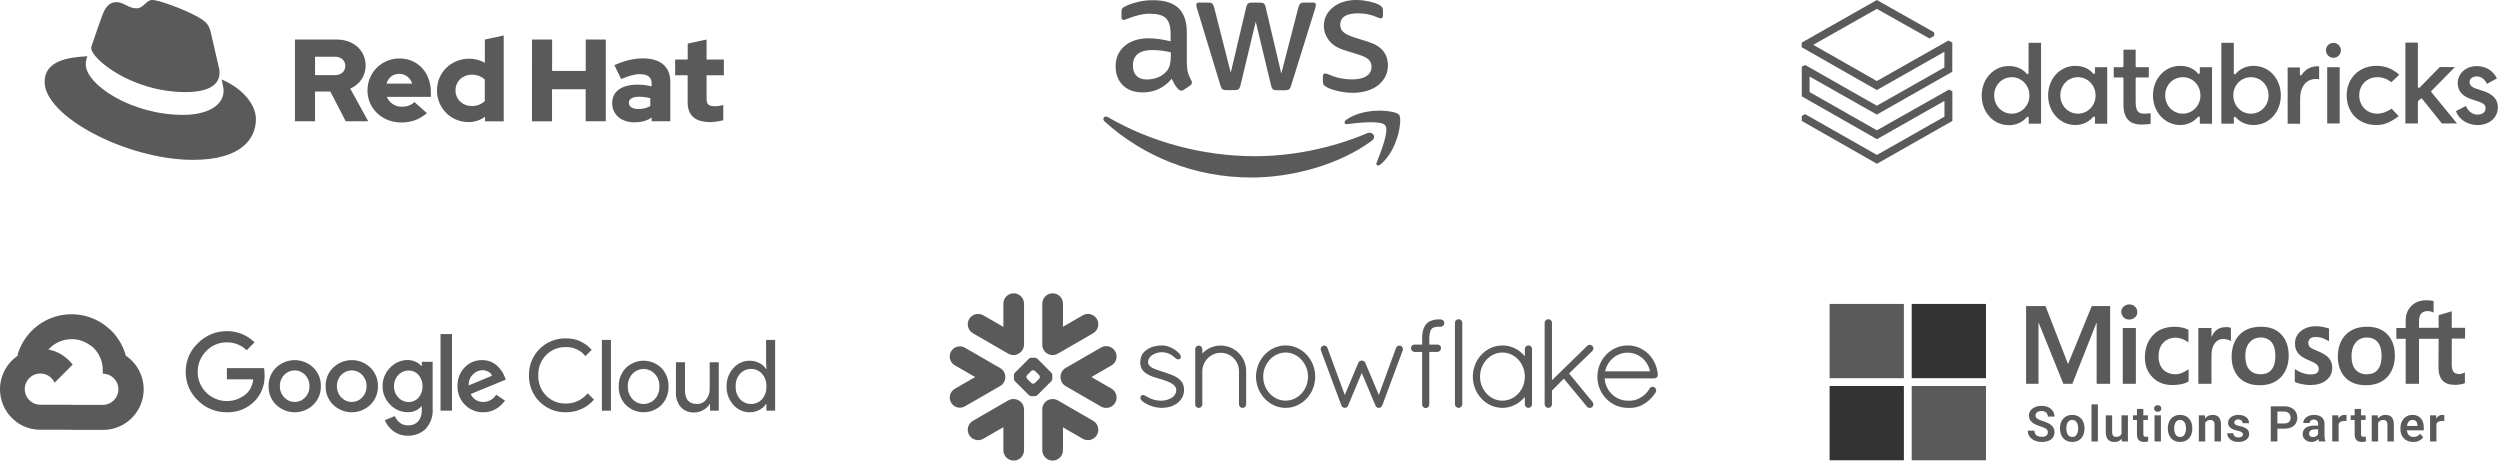 <svg xmlns="http://www.w3.org/2000/svg" width="358" height="66" viewBox="0 0 358 66" fill="none"><path d="M304.078 15.008V11.251C304.078 11.153 304.016 11.091 303.917 11.091H302.686V9.625H303.917C304.016 9.625 304.078 9.564 304.078 9.465V7.113H305.827V9.465C305.827 9.564 305.888 9.625 305.987 9.625H307.711V11.091H305.987C305.888 11.091 305.827 11.153 305.827 11.251V14.577C305.827 16.141 306.381 16.277 307.095 16.277C307.354 16.277 307.748 16.24 307.97 16.215V17.742C307.674 17.779 307.194 17.841 306.64 17.841C305.962 17.804 304.078 17.804 304.078 15.008ZM351.684 15.919L353.113 15.168C353.433 15.919 354.049 16.412 354.764 16.412C355.318 16.412 355.934 16.178 355.934 15.501C355.934 15.045 355.638 14.786 354.961 14.552L353.988 14.232C352.62 13.813 351.943 13.025 351.943 11.916C351.943 10.512 353.113 9.465 354.702 9.465C355.971 9.465 357.042 10.155 357.56 11.227L356.131 12.015C355.811 11.325 355.293 10.943 354.677 10.943C354.062 10.943 353.643 11.264 353.643 11.756C353.643 12.175 353.963 12.508 354.616 12.705L355.589 13.025C357.018 13.481 357.695 14.269 357.695 15.341C357.695 17.04 356.242 17.915 354.776 17.915C353.31 17.878 352.14 17.127 351.684 15.919ZM346.302 14.454C346.265 14.491 346.24 14.515 346.24 14.552V17.681H344.454V6.103H346.24V12.434C346.24 12.495 346.277 12.569 346.339 12.569C346.4 12.606 346.474 12.569 346.499 12.532L349.381 9.601H351.549L348.186 13.013C348.125 13.074 348.125 13.148 348.186 13.21L351.844 17.681H349.677L346.856 14.158C346.819 14.121 346.794 14.097 346.757 14.097C346.72 14.097 346.696 14.097 346.659 14.133L346.302 14.454ZM343.579 10.697L342.446 11.768C341.793 11.276 341.153 11.054 340.439 11.054C338.948 11.054 337.84 12.163 337.84 13.665C337.84 15.168 338.948 16.277 340.439 16.277C341.091 16.277 341.769 16.043 342.483 15.562L343.493 16.634C342.04 17.706 341.251 17.903 340.254 17.903C339.059 17.903 337.987 17.484 337.211 16.695C336.46 15.944 336.041 14.836 336.041 13.665C336.041 11.214 337.827 9.428 340.291 9.428C341.079 9.428 342.286 9.551 343.579 10.697ZM335.216 7.211C335.216 7.802 334.736 8.283 334.144 8.283C333.565 8.283 333.073 7.79 333.073 7.211C333.073 6.62 333.553 6.139 334.144 6.139C334.723 6.127 335.216 6.62 335.216 7.211ZM335.044 17.681H333.257V9.625H335.044V17.681ZM329.378 14.158V17.718H327.591V9.662H329.341V10.635C329.341 10.697 329.378 10.771 329.439 10.796C329.501 10.832 329.575 10.796 329.599 10.734C330.055 9.983 330.893 9.49 331.804 9.49C331.94 9.49 332.026 9.49 332.1 9.527V11.35C332.001 11.313 331.841 11.313 331.681 11.313C330.252 11.288 329.378 12.397 329.378 14.158ZM319.807 13.665C319.807 12.2 320.915 11.054 322.332 11.054C323.761 11.054 324.857 12.2 324.857 13.665C324.857 15.131 323.748 16.277 322.332 16.277C320.915 16.277 319.807 15.131 319.807 13.665ZM319.967 16.732C320.004 16.732 320.004 16.732 320.029 16.732C320.066 16.732 320.127 16.769 320.164 16.794C320.78 17.508 321.691 17.903 322.726 17.903C324.931 17.903 326.618 16.043 326.618 13.665C326.618 12.495 326.224 11.448 325.485 10.635C324.771 9.847 323.761 9.428 322.701 9.428C321.691 9.428 320.755 9.847 320.139 10.598C320.103 10.635 320.041 10.66 319.979 10.635C319.918 10.598 319.881 10.574 319.881 10.5V6.127H318.095V17.706H319.881V16.893C319.869 16.794 319.905 16.769 319.967 16.732ZM312.577 16.277C311.185 16.277 310.052 15.131 310.052 13.665C310.052 12.2 311.16 11.054 312.577 11.054C314.005 11.054 315.102 12.2 315.102 13.665C315.102 15.131 313.968 16.277 312.577 16.277ZM316.765 17.681V9.625H315.015V10.438C315.015 10.5 314.978 10.574 314.917 10.574C314.855 10.611 314.781 10.574 314.757 10.537C314.178 9.822 313.266 9.428 312.195 9.428C309.99 9.428 308.302 11.288 308.302 13.665C308.302 16.043 310.027 17.903 312.195 17.903C313.205 17.903 314.141 17.484 314.757 16.732C314.794 16.671 314.855 16.671 314.917 16.695C314.978 16.732 315.015 16.757 315.015 16.831V17.718H316.765V17.681ZM297.562 16.277C296.17 16.277 295.037 15.131 295.037 13.665C295.037 12.2 296.145 11.054 297.562 11.054C298.954 11.054 300.087 12.2 300.087 13.665C300.087 15.131 298.954 16.277 297.562 16.277ZM301.75 17.681V9.625H300.001V10.438C300.001 10.5 299.964 10.574 299.902 10.574C299.84 10.611 299.767 10.574 299.742 10.537C299.163 9.822 298.251 9.428 297.18 9.428C294.975 9.428 293.288 11.288 293.288 13.665C293.288 16.043 295.012 17.903 297.18 17.903C298.19 17.903 299.126 17.484 299.742 16.732C299.779 16.671 299.84 16.671 299.902 16.695C299.964 16.732 300.001 16.757 300.001 16.831V17.718H301.75V17.681ZM288.09 16.277C286.661 16.277 285.565 15.131 285.565 13.665C285.565 12.2 286.673 11.054 288.09 11.054C289.482 11.054 290.615 12.2 290.615 13.665C290.627 15.131 289.482 16.277 288.09 16.277ZM292.278 17.681V6.127H290.492V10.463C290.492 10.524 290.455 10.598 290.393 10.598C290.331 10.635 290.258 10.598 290.233 10.561C289.617 9.847 288.706 9.453 287.671 9.453C285.466 9.453 283.779 11.313 283.779 13.69C283.779 14.86 284.173 15.907 284.912 16.72C285.626 17.508 286.636 17.927 287.695 17.927C288.706 17.927 289.642 17.508 290.258 16.757C290.294 16.72 290.356 16.695 290.418 16.72C290.479 16.757 290.516 16.782 290.516 16.856V17.706H292.265V17.681H292.278Z" fill="#5A5A5A"></path><path d="M278.435 9.657L268.765 15.138L258.493 9.3L258.012 9.558V13.796L268.778 19.93L278.447 14.448V16.702L268.778 22.184L258.493 16.345L258.012 16.604V17.318L268.778 23.452L279.58 17.318V13.081L279.1 12.822L268.765 18.661L259.133 13.18V10.963L268.765 16.407L279.568 10.273V6.097L279.013 5.801L268.765 11.603L259.651 6.417L268.765 1.269L276.291 5.506L276.969 5.149V4.631L268.765 0L258 6.109V6.762L268.765 12.896L278.435 7.415V9.657Z" fill="#5A5A5A"></path><path d="M13.056 49.56H13.684L15.473 47.771L15.56 47.012C14.536 46.108 13.297 45.479 11.963 45.187C10.628 44.894 9.24 44.946 7.931 45.339C6.622 45.731 5.435 46.451 4.481 47.43C3.528 48.409 2.84 49.615 2.482 50.934C2.681 50.852 2.902 50.839 3.11 50.897L6.687 50.307C6.687 50.307 6.869 50.005 6.963 50.024C7.729 49.182 8.788 48.666 9.924 48.579C11.059 48.493 12.184 48.844 13.069 49.56H13.056Z" fill="#5A5A5A"></path><path d="M18.02 50.934C17.609 49.42 16.765 48.059 15.591 47.018L13.081 49.528C13.604 49.955 14.024 50.496 14.307 51.109C14.591 51.722 14.732 52.392 14.719 53.067V53.513C15.013 53.513 15.303 53.571 15.574 53.683C15.845 53.795 16.091 53.96 16.299 54.167C16.506 54.375 16.671 54.621 16.783 54.892C16.896 55.163 16.953 55.454 16.953 55.747C16.953 56.04 16.896 56.331 16.783 56.602C16.671 56.873 16.506 57.119 16.299 57.327C16.091 57.534 15.845 57.699 15.574 57.811C15.303 57.923 15.013 57.981 14.719 57.981H10.251L9.805 58.433V61.113L10.251 61.558H14.719C15.967 61.568 17.185 61.176 18.192 60.44C19.2 59.704 19.944 58.663 20.314 57.471C20.684 56.28 20.661 55.001 20.248 53.823C19.835 52.646 19.054 51.633 18.02 50.934Z" fill="#5A5A5A"></path><path d="M5.776 61.535H10.245V57.958H5.776C5.458 57.958 5.143 57.889 4.854 57.757L4.226 57.951L2.425 59.74L2.268 60.367C3.278 61.13 4.511 61.54 5.776 61.535Z" fill="#5A5A5A"></path><path d="M5.777 49.93C4.566 49.937 3.388 50.322 2.406 51.032C1.425 51.741 0.69 52.739 0.304 53.886C-0.083 55.034 -0.101 56.273 0.251 57.431C0.604 58.59 1.309 59.609 2.268 60.347L4.86 57.755C4.531 57.607 4.243 57.38 4.02 57.095C3.797 56.811 3.647 56.476 3.582 56.121C3.517 55.765 3.54 55.399 3.647 55.054C3.755 54.709 3.945 54.395 4.2 54.14C4.456 53.884 4.77 53.694 5.115 53.587C5.46 53.479 5.826 53.457 6.181 53.522C6.537 53.587 6.871 53.737 7.156 53.959C7.441 54.182 7.667 54.47 7.816 54.8L10.408 52.208C9.864 51.497 9.163 50.921 8.359 50.526C7.556 50.13 6.672 49.926 5.777 49.93Z" fill="#5A5A5A"></path><path d="M32.473 59.036C31.704 59.045 30.941 58.9 30.229 58.608C29.517 58.315 28.872 57.883 28.331 57.335C27.774 56.811 27.331 56.176 27.032 55.472C26.733 54.767 26.583 54.008 26.593 53.243C26.584 52.478 26.733 51.719 27.033 51.015C27.332 50.311 27.774 49.676 28.331 49.151C28.869 48.598 29.513 48.16 30.225 47.862C30.937 47.564 31.702 47.414 32.473 47.419C33.208 47.41 33.938 47.546 34.62 47.821C35.302 48.096 35.923 48.503 36.446 49.02L35.329 50.156C34.564 49.416 33.537 49.01 32.473 49.026C31.921 49.019 31.374 49.127 30.866 49.343C30.359 49.559 29.901 49.879 29.524 50.281C29.131 50.671 28.821 51.135 28.613 51.648C28.405 52.16 28.303 52.709 28.312 53.262C28.308 53.809 28.413 54.351 28.621 54.856C28.829 55.361 29.136 55.82 29.524 56.205C30.301 56.98 31.35 57.42 32.447 57.433C33.544 57.446 34.602 57.03 35.398 56.274C35.89 55.735 36.192 55.05 36.257 54.323H32.492V52.716H37.82C37.872 53.04 37.893 53.367 37.883 53.695C37.916 54.373 37.811 55.051 37.575 55.687C37.339 56.324 36.976 56.906 36.508 57.398C35.989 57.939 35.361 58.364 34.665 58.647C33.97 58.929 33.223 59.061 32.473 59.036ZM44.861 57.969C44.146 58.654 43.194 59.037 42.204 59.037C41.213 59.037 40.261 58.654 39.546 57.969C39.19 57.624 38.91 57.208 38.723 56.749C38.536 56.29 38.447 55.797 38.46 55.302C38.447 54.806 38.536 54.313 38.723 53.854C38.91 53.395 39.19 52.98 39.546 52.635C40.262 51.95 41.214 51.569 42.204 51.569C43.194 51.569 44.145 51.95 44.861 52.635C45.217 52.98 45.497 53.395 45.684 53.854C45.871 54.313 45.96 54.806 45.947 55.302C45.96 55.798 45.87 56.291 45.681 56.75C45.493 57.209 45.212 57.624 44.855 57.969H44.861ZM40.719 56.921C40.91 57.124 41.139 57.286 41.395 57.397C41.65 57.507 41.925 57.564 42.204 57.564C42.482 57.564 42.757 57.507 43.012 57.397C43.268 57.286 43.498 57.124 43.688 56.921C43.895 56.706 44.057 56.453 44.165 56.175C44.273 55.897 44.324 55.6 44.315 55.302C44.325 55.002 44.274 54.705 44.166 54.425C44.058 54.146 43.896 53.892 43.688 53.676C43.495 53.475 43.264 53.315 43.008 53.206C42.751 53.097 42.476 53.04 42.197 53.04C41.919 53.04 41.643 53.097 41.387 53.206C41.131 53.315 40.9 53.475 40.707 53.676C40.499 53.892 40.336 54.146 40.229 54.425C40.121 54.705 40.07 55.002 40.079 55.302C40.071 55.6 40.123 55.897 40.232 56.175C40.341 56.453 40.505 56.707 40.713 56.921H40.719ZM53.032 57.969C52.317 58.654 51.365 59.037 50.374 59.037C49.384 59.037 48.432 58.654 47.717 57.969C47.361 57.624 47.081 57.208 46.894 56.749C46.707 56.29 46.617 55.797 46.631 55.302C46.618 54.806 46.707 54.313 46.894 53.854C47.081 53.395 47.361 52.98 47.717 52.635C48.432 51.949 49.384 51.566 50.374 51.566C51.365 51.566 52.317 51.949 53.032 52.635C53.388 52.98 53.668 53.395 53.855 53.854C54.042 54.313 54.131 54.806 54.118 55.302C54.132 55.797 54.042 56.29 53.855 56.749C53.668 57.208 53.388 57.624 53.032 57.969ZM48.89 56.921C49.081 57.124 49.31 57.286 49.566 57.397C49.821 57.507 50.096 57.564 50.374 57.564C50.653 57.564 50.928 57.507 51.183 57.397C51.439 57.286 51.669 57.124 51.859 56.921C52.066 56.706 52.228 56.453 52.336 56.175C52.444 55.897 52.495 55.6 52.486 55.302C52.495 55.002 52.445 54.705 52.337 54.425C52.229 54.146 52.066 53.892 51.859 53.676C51.666 53.475 51.434 53.315 51.178 53.206C50.922 53.097 50.647 53.04 50.368 53.04C50.09 53.04 49.814 53.097 49.558 53.206C49.302 53.315 49.07 53.475 48.878 53.676C48.67 53.892 48.507 54.146 48.4 54.425C48.292 54.705 48.241 55.002 48.25 55.302C48.242 55.6 48.294 55.897 48.403 56.175C48.512 56.453 48.675 56.707 48.884 56.921H48.89ZM58.404 62.387C57.652 62.411 56.914 62.176 56.314 61.722C55.782 61.321 55.362 60.789 55.097 60.178L56.528 59.582C56.683 59.947 56.927 60.268 57.237 60.517C57.569 60.784 57.985 60.924 58.41 60.912C58.68 60.928 58.951 60.886 59.203 60.789C59.455 60.692 59.684 60.541 59.873 60.347C60.251 59.891 60.437 59.306 60.394 58.716V58.176H60.337C60.098 58.46 59.796 58.684 59.455 58.831C59.114 58.978 58.743 59.044 58.373 59.023C57.902 59.025 57.435 58.928 57.003 58.74C56.571 58.552 56.183 58.277 55.862 57.931C55.515 57.588 55.241 57.178 55.056 56.726C54.872 56.274 54.781 55.79 54.789 55.302C54.781 54.811 54.871 54.323 55.056 53.868C55.24 53.413 55.514 53 55.862 52.653C56.182 52.306 56.57 52.029 57.002 51.84C57.434 51.651 57.901 51.554 58.373 51.555C58.772 51.554 59.166 51.642 59.528 51.812C59.84 51.949 60.118 52.152 60.343 52.409H60.4V51.812H61.956V58.496C61.997 59.025 61.93 59.556 61.758 60.058C61.587 60.56 61.314 61.021 60.958 61.414C60.619 61.739 60.218 61.992 59.78 62.159C59.341 62.326 58.873 62.404 58.404 62.387ZM58.517 57.567C58.785 57.573 59.051 57.52 59.296 57.411C59.541 57.303 59.76 57.142 59.935 56.94C60.323 56.496 60.527 55.922 60.507 55.333C60.53 54.734 60.326 54.149 59.935 53.695C59.76 53.492 59.542 53.331 59.296 53.223C59.051 53.114 58.785 53.061 58.517 53.068C58.242 53.062 57.968 53.115 57.715 53.223C57.462 53.331 57.235 53.492 57.049 53.695C56.633 54.133 56.408 54.717 56.421 55.321C56.415 55.616 56.467 55.911 56.575 56.186C56.682 56.462 56.843 56.714 57.049 56.927C57.234 57.132 57.461 57.295 57.714 57.405C57.967 57.516 58.241 57.571 58.517 57.567ZM64.724 47.84V58.81H63.086V47.84H64.724ZM69.217 59.036C68.727 59.048 68.239 58.959 67.784 58.775C67.329 58.59 66.918 58.314 66.575 57.962C66.227 57.614 65.954 57.198 65.771 56.741C65.589 56.284 65.502 55.794 65.514 55.302C65.496 54.808 65.577 54.316 65.753 53.855C65.928 53.393 66.195 52.972 66.537 52.616C66.86 52.276 67.249 52.007 67.682 51.827C68.114 51.646 68.579 51.558 69.048 51.568C69.478 51.563 69.905 51.646 70.303 51.812C70.661 51.957 70.987 52.17 71.263 52.44C71.5 52.669 71.71 52.923 71.891 53.199C72.036 53.432 72.16 53.678 72.261 53.934L72.43 54.36L67.41 56.425C67.561 56.774 67.816 57.069 68.138 57.27C68.461 57.472 68.837 57.571 69.217 57.555C69.587 57.556 69.951 57.461 70.273 57.279C70.595 57.098 70.865 56.836 71.056 56.519L72.311 57.366C71.991 57.825 71.581 58.213 71.106 58.508C70.541 58.865 69.885 59.048 69.217 59.036ZM67.121 55.189L70.46 53.802C70.357 53.557 70.173 53.355 69.939 53.231C69.677 53.083 69.38 53.007 69.079 53.011C68.568 53.024 68.083 53.239 67.73 53.607C67.518 53.81 67.354 54.056 67.249 54.33C67.143 54.603 67.1 54.897 67.121 55.189Z" fill="#5A5A5A"></path><path d="M81.009 59.036C80.312 59.048 79.62 58.919 78.975 58.657C78.329 58.395 77.743 58.005 77.252 57.511C76.761 57.017 76.375 56.429 76.116 55.782C75.858 55.135 75.734 54.442 75.75 53.746C75.734 53.049 75.858 52.357 76.116 51.71C76.375 51.062 76.761 50.474 77.252 49.98C77.743 49.486 78.329 49.096 78.975 48.834C79.62 48.572 80.312 48.443 81.009 48.455C81.714 48.433 82.415 48.571 83.059 48.858C83.703 49.145 84.275 49.574 84.73 50.112L83.826 50.991C83.492 50.57 83.063 50.234 82.575 50.011C82.086 49.787 81.552 49.682 81.015 49.704C80.498 49.693 79.984 49.786 79.504 49.977C79.025 50.169 78.588 50.456 78.222 50.821C77.842 51.204 77.544 51.662 77.349 52.165C77.153 52.668 77.064 53.206 77.086 53.746C77.064 54.285 77.153 54.823 77.349 55.327C77.544 55.83 77.842 56.287 78.222 56.67C78.588 57.035 79.025 57.322 79.504 57.514C79.984 57.706 80.498 57.799 81.015 57.787C81.615 57.794 82.208 57.666 82.751 57.411C83.295 57.157 83.774 56.784 84.153 56.319L85.056 57.222C84.583 57.788 83.989 58.241 83.318 58.547C82.595 58.881 81.805 59.048 81.009 59.036Z" fill="#5A5A5A"></path><path d="M87.485 58.81H86.186V48.675H87.485V58.81Z" fill="#5A5A5A"></path><path d="M89.607 52.71C90.287 52.034 91.208 51.654 92.167 51.654C93.126 51.654 94.047 52.034 94.728 52.71C95.06 53.061 95.32 53.475 95.493 53.927C95.665 54.38 95.746 54.862 95.732 55.346C95.746 55.829 95.665 56.311 95.493 56.764C95.32 57.216 95.06 57.63 94.728 57.981C94.047 58.657 93.126 59.037 92.167 59.037C91.208 59.037 90.287 58.657 89.607 57.981C89.274 57.63 89.014 57.216 88.841 56.764C88.669 56.311 88.588 55.829 88.603 55.346C88.588 54.862 88.669 54.38 88.841 53.927C89.014 53.475 89.274 53.061 89.607 52.71ZM90.573 57.165C90.778 57.382 91.024 57.554 91.298 57.672C91.572 57.789 91.866 57.85 92.164 57.85C92.462 57.85 92.756 57.789 93.03 57.672C93.303 57.554 93.55 57.382 93.755 57.165C93.982 56.922 94.158 56.635 94.273 56.323C94.389 56.011 94.441 55.678 94.426 55.346C94.441 55.013 94.389 54.681 94.273 54.368C94.158 54.056 93.982 53.769 93.755 53.526C93.55 53.309 93.303 53.137 93.03 53.019C92.756 52.901 92.462 52.841 92.164 52.841C91.866 52.841 91.572 52.901 91.298 53.019C91.024 53.137 90.778 53.309 90.573 53.526C90.346 53.769 90.17 54.056 90.054 54.368C89.939 54.681 89.887 55.013 89.902 55.346C89.889 55.678 89.942 56.009 90.059 56.32C90.175 56.632 90.352 56.917 90.579 57.159L90.573 57.165Z" fill="#5A5A5A"></path><path d="M102.929 58.809H101.674V57.849H101.637C101.413 58.214 101.097 58.513 100.72 58.715C100.329 58.942 99.886 59.061 99.434 59.06C99.067 59.085 98.699 59.027 98.358 58.89C98.017 58.753 97.711 58.541 97.463 58.27C96.988 57.668 96.749 56.914 96.792 56.148V51.881H98.091V55.91C98.091 57.203 98.662 57.849 99.804 57.849C100.058 57.857 100.31 57.804 100.539 57.695C100.768 57.586 100.968 57.423 101.122 57.221C101.459 56.795 101.638 56.265 101.63 55.721V51.881H102.929V58.809Z" fill="#5A5A5A"></path><path d="M107.342 59.036C106.901 59.037 106.465 58.943 106.064 58.76C105.663 58.577 105.307 58.309 105.02 57.975C104.369 57.257 104.02 56.315 104.047 55.346C104.02 54.377 104.369 53.435 105.02 52.716C105.307 52.382 105.663 52.114 106.064 51.931C106.465 51.748 106.901 51.654 107.342 51.656C107.835 51.648 108.323 51.764 108.76 51.995C109.144 52.188 109.469 52.48 109.701 52.842H109.758L109.701 51.882V48.675H111V58.81H109.745V57.85H109.689C109.456 58.211 109.131 58.504 108.747 58.697C108.314 58.925 107.831 59.042 107.342 59.036ZM107.555 57.85C107.849 57.854 108.14 57.796 108.409 57.679C108.679 57.562 108.92 57.389 109.118 57.172C109.559 56.669 109.784 56.013 109.745 55.346C109.784 54.678 109.559 54.022 109.118 53.52C108.919 53.301 108.676 53.127 108.406 53.007C108.136 52.888 107.844 52.826 107.549 52.826C107.253 52.826 106.961 52.888 106.691 53.007C106.421 53.127 106.178 53.301 105.98 53.52C105.76 53.767 105.592 54.055 105.485 54.367C105.377 54.679 105.332 55.01 105.352 55.34C105.332 55.669 105.377 56 105.485 56.312C105.592 56.624 105.76 56.912 105.98 57.16C106.177 57.381 106.42 57.557 106.692 57.676C106.964 57.795 107.258 57.854 107.555 57.85Z" fill="#5A5A5A"></path><path d="M156.536 60.257L151.479 57.336C150.769 56.927 149.86 57.17 149.449 57.881C149.29 58.161 149.227 58.468 149.257 58.768V64.477C149.257 65.293 149.92 65.956 150.738 65.956C151.554 65.956 152.217 65.293 152.217 64.477V61.194L155.05 62.83C155.761 63.241 156.671 62.996 157.08 62.285C157.491 61.575 157.248 60.666 156.536 60.257Z" fill="#5A5A5A"></path><path d="M143.96 53.997C143.968 53.47 143.691 52.979 143.234 52.714L138.178 49.795C137.958 49.668 137.706 49.602 137.454 49.602C136.935 49.602 136.453 49.879 136.195 50.327C135.794 51.02 136.033 51.909 136.727 52.31L139.641 53.991L136.727 55.674C136.391 55.868 136.15 56.18 136.051 56.555C135.949 56.929 136.001 57.321 136.195 57.657C136.453 58.105 136.935 58.383 137.452 58.383C137.706 58.383 137.958 58.316 138.178 58.189L143.234 55.27C143.686 55.007 143.964 54.52 143.96 53.997Z" fill="#5A5A5A"></path><path d="M139.325 47.726L144.382 50.645C144.971 50.988 145.699 50.876 146.164 50.421C146.459 50.15 146.642 49.763 146.642 49.332V43.481C146.642 42.663 145.979 42 145.163 42C144.345 42 143.682 42.663 143.682 43.481V46.811L140.81 45.154C140.1 44.743 139.191 44.986 138.78 45.696C138.369 46.407 138.614 47.315 139.325 47.726Z" fill="#5A5A5A"></path><path d="M150.695 54.234C150.695 54.346 150.631 54.501 150.551 54.583L148.547 56.587C148.467 56.667 148.31 56.731 148.198 56.731H147.688C147.576 56.731 147.419 56.667 147.339 56.587L145.333 54.583C145.253 54.501 145.188 54.346 145.188 54.234V53.724C145.188 53.61 145.253 53.455 145.333 53.375L147.339 51.369C147.419 51.289 147.576 51.225 147.688 51.225H148.198C148.31 51.225 148.467 51.289 148.547 51.369L150.551 53.375C150.631 53.455 150.695 53.61 150.695 53.724V54.234ZM148.906 53.989V53.967C148.906 53.885 148.859 53.771 148.801 53.711L148.209 53.121C148.151 53.061 148.037 53.014 147.953 53.014H147.931C147.849 53.014 147.735 53.061 147.675 53.121L147.085 53.711C147.027 53.769 146.98 53.883 146.98 53.967V53.989C146.98 54.073 147.027 54.187 147.085 54.245L147.675 54.837C147.735 54.895 147.849 54.942 147.931 54.942H147.953C148.037 54.942 148.151 54.895 148.209 54.837L148.801 54.245C148.859 54.187 148.906 54.073 148.906 53.989Z" fill="#5A5A5A"></path><path d="M151.479 50.645L156.536 47.726C157.246 47.317 157.492 46.407 157.08 45.696C156.669 44.986 155.761 44.743 155.05 45.154L152.217 46.79V43.481C152.217 42.663 151.554 42 150.739 42C149.921 42 149.257 42.663 149.257 43.481V49.216C149.229 49.513 149.288 49.823 149.449 50.103C149.86 50.813 150.769 51.056 151.479 50.645Z" fill="#5A5A5A"></path><path d="M145.396 57.164C145.06 57.099 144.7 57.153 144.382 57.336L139.325 60.257C138.614 60.666 138.369 61.575 138.78 62.285C139.191 62.998 140.1 63.241 140.81 62.83L143.682 61.172V64.477C143.682 65.293 144.345 65.956 145.163 65.956C145.979 65.956 146.642 65.293 146.642 64.477V58.626C146.642 57.887 146.102 57.276 145.396 57.164Z" fill="#5A5A5A"></path><path d="M159.696 50.309C159.287 49.596 158.376 49.353 157.666 49.764L152.609 52.683C152.124 52.963 151.858 53.476 151.866 53.997C151.862 54.515 152.129 55.021 152.609 55.297L157.666 58.218C158.376 58.627 159.284 58.384 159.696 57.673C160.107 56.963 159.861 56.055 159.151 55.643L156.288 53.99L159.151 52.337C159.864 51.928 160.107 51.019 159.696 50.309Z" fill="#5A5A5A"></path><path d="M237.4 53.648V53.651V53.704C237.4 53.98 237.17 54.184 236.886 54.184H229.782C229.795 54.352 229.816 54.516 229.851 54.677C230.18 56.217 231.497 57.362 233.062 57.375C233.067 57.375 233.146 57.375 233.269 57.375C233.289 57.375 233.308 57.375 233.327 57.375H233.476C233.508 57.375 233.54 57.375 233.575 57.373C233.605 57.373 233.635 57.37 233.665 57.368C233.667 57.368 233.67 57.368 233.672 57.366C234.191 57.325 234.714 57.116 235.181 56.781C235.181 56.781 235.181 56.781 235.183 56.781C235.207 56.763 235.232 56.744 235.256 56.725C235.26 56.722 235.265 56.718 235.271 56.714C235.291 56.699 235.312 56.681 235.334 56.664C235.342 56.658 235.349 56.651 235.357 56.645C235.375 56.632 235.392 56.617 235.409 56.602C235.42 56.593 235.433 56.583 235.443 56.574C235.456 56.561 235.469 56.548 235.484 56.537C235.497 56.524 235.512 56.511 235.525 56.498C235.536 56.49 235.547 56.479 235.557 56.468C235.575 56.453 235.59 56.438 235.607 56.423C235.616 56.415 235.624 56.404 235.633 56.395C235.65 56.378 235.667 56.361 235.685 56.344C235.693 56.335 235.7 56.328 235.708 56.32C235.725 56.3 235.743 56.281 235.76 56.262C235.768 56.255 235.775 56.247 235.781 56.238C235.801 56.219 235.818 56.199 235.835 56.18C235.842 56.171 235.85 56.163 235.857 56.154C235.874 56.133 235.889 56.113 235.906 56.094C235.915 56.083 235.923 56.072 235.932 56.062C235.947 56.042 235.962 56.025 235.975 56.008C235.988 55.99 235.999 55.975 236.01 55.96C236.02 55.945 236.031 55.932 236.042 55.917C236.059 55.894 236.076 55.87 236.091 55.846C236.098 55.838 236.102 55.831 236.106 55.825C236.149 55.762 236.19 55.698 236.231 55.631C236.231 55.631 236.231 55.629 236.233 55.627C236.242 55.612 236.253 55.599 236.264 55.584C236.268 55.577 236.272 55.571 236.279 55.566C236.285 55.556 236.294 55.549 236.3 55.541C236.307 55.534 236.313 55.528 236.32 55.521C236.328 55.515 236.335 55.508 236.343 55.502C236.35 55.495 236.356 55.489 236.365 55.485C236.376 55.476 236.388 55.467 236.401 55.461C236.41 55.455 236.421 55.448 236.429 55.444C236.44 55.439 236.449 55.435 236.457 55.431C236.466 55.426 236.475 55.424 236.481 55.42C236.494 55.416 236.505 55.414 236.518 55.409C236.524 55.407 236.528 55.405 236.535 55.403C236.576 55.394 236.619 55.388 236.66 55.388C236.705 55.388 236.752 55.394 236.795 55.407C236.797 55.407 236.797 55.407 236.8 55.407C236.817 55.414 236.836 55.418 236.853 55.426C236.858 55.429 236.862 55.429 236.866 55.431C236.886 55.439 236.903 55.448 236.92 55.459L236.929 55.463C237.166 55.635 237.239 55.937 237.095 56.184L237.092 56.186C237.075 56.214 237.058 56.242 237.041 56.268C237.036 56.275 237.032 56.281 237.028 56.288C236.524 57.054 235.839 57.665 235.075 58.031C235.058 58.038 235.043 58.046 235.026 58.055C235.024 58.055 235.019 58.057 235.017 58.057C234.664 58.221 234.285 58.335 233.881 58.382C233.872 58.382 233.863 58.384 233.855 58.384C233.82 58.389 233.786 58.393 233.751 58.395C233.732 58.395 233.713 58.397 233.691 58.399C233.667 58.399 233.642 58.401 233.618 58.404C233.571 58.404 233.523 58.406 233.476 58.406C233.469 58.406 233.291 58.406 233.17 58.406C233.101 58.406 233.062 58.406 233.058 58.406C230.669 58.389 228.744 56.395 228.744 53.954C228.744 51.472 230.682 49.468 233.09 49.468C233.162 49.468 233.233 49.47 233.304 49.472C234.143 49.515 234.918 49.801 235.562 50.271C235.564 50.273 235.566 50.275 235.568 50.275C235.605 50.301 235.639 50.329 235.674 50.355C235.691 50.37 235.71 50.385 235.73 50.4C235.747 50.413 235.764 50.428 235.781 50.441C236.688 51.196 237.299 52.331 237.4 53.644V53.648ZM229.851 53.17H236.281C235.962 51.62 234.63 50.499 233.09 50.499C231.523 50.499 230.202 51.599 229.851 53.17Z" fill="#5A5A5A"></path><path d="M219.238 49.618C219.317 49.698 219.371 49.806 219.384 49.931C219.384 49.948 219.386 49.965 219.386 49.982V57.889C219.386 58.171 219.15 58.406 218.87 58.406C218.59 58.406 218.355 58.171 218.355 57.889V56.839C218.159 57.075 217.944 57.291 217.709 57.478C217.703 57.484 217.696 57.489 217.69 57.495C217.668 57.513 217.645 57.53 217.623 57.545C216.913 58.092 216.05 58.406 215.148 58.406C213.695 58.406 212.416 57.633 211.654 56.462C211.647 56.453 211.639 56.443 211.632 56.434C211.611 56.397 211.589 56.361 211.566 56.322C211.55 56.298 211.538 56.275 211.522 56.251C211.507 56.227 211.494 56.202 211.482 56.176C211.46 56.139 211.439 56.1 211.419 56.064C211.413 56.051 211.408 56.038 211.402 56.025C211.12 55.465 210.946 54.834 210.915 54.165C210.911 54.09 210.909 54.014 210.909 53.937C210.909 53.859 210.911 53.784 210.915 53.709C210.946 53.039 211.12 52.408 211.402 51.846C211.408 51.836 211.413 51.823 211.419 51.81C211.439 51.773 211.46 51.735 211.482 51.698C211.494 51.672 211.507 51.646 211.522 51.623C211.535 51.599 211.55 51.575 211.566 51.552C211.587 51.515 211.611 51.476 211.632 51.44C211.639 51.431 211.647 51.42 211.654 51.412C212.416 50.241 213.695 49.468 215.148 49.468C216.129 49.468 217.057 49.827 217.795 50.454C217.998 50.624 218.185 50.811 218.355 51.018V49.982C218.355 49.965 218.355 49.948 218.357 49.931C218.37 49.806 218.424 49.698 218.504 49.618C218.504 49.618 218.504 49.618 218.504 49.616C218.512 49.608 218.523 49.601 218.532 49.593C218.534 49.59 218.538 49.586 218.54 49.584C218.547 49.578 218.555 49.573 218.562 49.569C218.568 49.565 218.575 49.558 218.581 49.554C218.586 49.552 218.59 49.55 218.594 49.545C218.605 49.541 218.614 49.535 218.624 49.528C218.626 49.528 218.629 49.526 218.631 49.526C218.644 49.519 218.657 49.513 218.669 49.507C218.669 49.507 218.669 49.507 218.672 49.507C218.702 49.494 218.734 49.485 218.766 49.478C218.769 49.478 218.773 49.476 218.775 49.476C218.788 49.474 218.803 49.472 218.818 49.47C218.835 49.47 218.852 49.468 218.87 49.468C218.889 49.468 218.906 49.47 218.923 49.47C218.939 49.472 218.951 49.474 218.967 49.476C218.969 49.476 218.971 49.478 218.975 49.478C219.007 49.485 219.04 49.494 219.07 49.507H219.072C219.085 49.513 219.098 49.519 219.109 49.526C219.113 49.526 219.115 49.528 219.117 49.528C219.126 49.535 219.137 49.541 219.145 49.545C219.15 49.55 219.156 49.552 219.16 49.554C219.167 49.558 219.173 49.565 219.18 49.569C219.186 49.573 219.193 49.578 219.199 49.584C219.203 49.586 219.206 49.59 219.21 49.593C219.218 49.601 219.229 49.608 219.236 49.616C219.238 49.618 219.238 49.618 219.238 49.618ZM215.148 57.375C216.915 57.375 218.355 55.833 218.355 53.937C218.355 52.032 216.915 50.482 215.148 50.482C213.393 50.482 211.94 52.029 211.94 53.937C211.94 53.997 211.942 54.055 211.944 54.113C211.944 54.139 211.949 54.163 211.949 54.187C211.951 54.221 211.953 54.255 211.957 54.288C211.959 54.316 211.964 54.342 211.966 54.367C211.97 54.398 211.972 54.43 211.977 54.46C211.981 54.484 211.985 54.505 211.987 54.527C211.994 54.561 211.998 54.596 212.005 54.63C212.009 54.647 212.013 54.662 212.015 54.677C212.024 54.718 212.033 54.757 212.041 54.798C212.043 54.806 212.046 54.815 212.05 54.824C212.416 56.296 213.673 57.375 215.148 57.375Z" fill="#5A5A5A"></path><path d="M206.298 45.739H206.158C206.141 45.739 206.121 45.739 206.104 45.741C206.085 45.739 206.068 45.739 206.048 45.739C205.999 45.739 205.949 45.739 205.9 45.741C205.891 45.741 205.88 45.744 205.872 45.744C205.833 45.744 205.794 45.746 205.755 45.75C205.749 45.75 205.74 45.75 205.734 45.75C205.693 45.754 205.654 45.757 205.615 45.761C205.611 45.763 205.607 45.763 205.603 45.763C205.56 45.769 205.519 45.774 205.48 45.78C205.478 45.78 205.476 45.78 205.476 45.78C205.215 45.821 204.98 45.894 204.772 45.998C204.772 46 204.769 46 204.767 46C204.737 46.017 204.705 46.034 204.675 46.051C204.668 46.054 204.664 46.058 204.658 46.062C204.632 46.077 204.606 46.092 204.58 46.109C204.569 46.116 204.561 46.125 204.552 46.131C204.531 46.144 204.511 46.159 204.49 46.174C204.475 46.187 204.459 46.2 204.444 46.211C204.431 46.221 204.419 46.232 204.406 46.243C204.382 46.264 204.36 46.284 204.339 46.305C204.335 46.31 204.33 46.314 204.326 46.318C204.3 46.346 204.274 46.372 204.249 46.4C204.244 46.407 204.24 46.413 204.236 46.417C204.214 46.441 204.193 46.465 204.173 46.488C204.167 46.499 204.158 46.51 204.152 46.521C204.134 46.542 204.119 46.562 204.104 46.583C204.1 46.592 204.096 46.598 204.089 46.605C204.072 46.63 204.055 46.656 204.04 46.682C204.038 46.687 204.035 46.689 204.033 46.693C203.893 46.923 203.794 47.194 203.732 47.522C203.732 47.526 203.732 47.532 203.73 47.537C203.721 47.578 203.715 47.621 203.708 47.664C203.706 47.677 203.704 47.69 203.704 47.703C203.697 47.739 203.693 47.776 203.689 47.815C203.687 47.836 203.684 47.858 203.682 47.881C203.678 47.911 203.674 47.939 203.672 47.972C203.669 48.004 203.667 48.036 203.665 48.071C203.663 48.092 203.663 48.114 203.661 48.137C203.659 48.183 203.657 48.23 203.654 48.277C203.654 48.29 203.652 48.299 203.652 48.31C203.65 48.37 203.65 48.432 203.65 48.493V49.343H202.578C202.511 49.341 202.445 49.354 202.384 49.375C202.191 49.446 202.053 49.629 202.053 49.842C202.053 50.042 202.152 50.213 202.307 50.312C202.384 50.361 202.475 50.391 202.574 50.396H202.578V50.398H203.65V57.906C203.648 57.917 203.65 57.926 203.65 57.937C203.65 57.943 203.65 57.95 203.65 57.956C203.657 58.077 203.706 58.186 203.786 58.27L203.788 58.272C203.799 58.283 203.812 58.294 203.822 58.305C203.824 58.307 203.827 58.307 203.829 58.309C203.837 58.318 203.848 58.324 203.857 58.331C203.861 58.335 203.867 58.339 203.872 58.341C203.876 58.346 203.88 58.348 203.887 58.35C203.971 58.404 204.07 58.434 204.175 58.434C204.193 58.434 204.21 58.432 204.225 58.429C204.326 58.421 204.419 58.378 204.494 58.315L204.496 58.313C204.507 58.305 204.515 58.296 204.524 58.285C204.526 58.283 204.531 58.281 204.533 58.279C204.541 58.27 204.548 58.262 204.554 58.255C204.636 58.156 204.681 58.033 204.675 57.906V50.398H205.829V50.396H205.833C206.139 50.38 206.362 50.142 206.354 49.844C206.354 49.842 206.354 49.842 206.354 49.84C206.356 49.829 206.354 49.819 206.354 49.808C206.354 49.804 206.354 49.799 206.354 49.797C206.345 49.683 206.296 49.58 206.218 49.5C206.218 49.5 206.218 49.5 206.218 49.498C206.216 49.498 206.216 49.498 206.216 49.498C206.205 49.487 206.197 49.478 206.186 49.47C206.182 49.466 206.177 49.464 206.175 49.459C206.167 49.453 206.16 49.448 206.152 49.442C206.145 49.438 206.136 49.431 206.13 49.427C206.126 49.425 206.119 49.42 206.115 49.418C206.104 49.412 206.093 49.405 206.083 49.401C206.08 49.399 206.076 49.397 206.074 49.397C206.061 49.39 206.048 49.384 206.035 49.38C206.033 49.377 206.031 49.377 206.027 49.375C206.014 49.371 206.001 49.367 205.988 49.362C205.984 49.362 205.979 49.36 205.975 49.36C205.962 49.358 205.951 49.354 205.938 49.352C205.932 49.352 205.925 49.352 205.919 49.349C205.91 49.347 205.9 49.347 205.889 49.345C205.88 49.345 205.872 49.345 205.865 49.345C205.859 49.345 205.852 49.343 205.846 49.343C205.839 49.343 205.831 49.343 205.829 49.343H204.675V48.495C204.675 48.488 204.675 48.482 204.675 48.477C204.677 48.434 204.677 48.391 204.679 48.35C204.679 48.34 204.679 48.327 204.681 48.316C204.681 48.279 204.683 48.243 204.686 48.208C204.686 48.202 204.688 48.193 204.688 48.187C204.69 48.146 204.694 48.105 204.698 48.066C204.739 47.647 204.83 47.382 204.924 47.22C204.927 47.216 204.927 47.214 204.929 47.21C204.935 47.199 204.944 47.188 204.95 47.177C204.955 47.169 204.961 47.16 204.968 47.151C204.97 47.147 204.974 47.139 204.978 47.134C204.989 47.119 205 47.106 205.013 47.093C205.148 46.941 205.359 46.848 205.665 46.811C205.669 46.811 205.671 46.809 205.678 46.809C205.695 46.807 205.715 46.805 205.732 46.805C205.74 46.803 205.751 46.803 205.76 46.8C205.777 46.8 205.792 46.798 205.809 46.798C205.822 46.798 205.833 46.796 205.848 46.796C205.863 46.794 205.878 46.794 205.893 46.794C205.908 46.794 205.923 46.792 205.938 46.792C205.953 46.792 205.969 46.792 205.984 46.792C206.005 46.792 206.027 46.792 206.048 46.792H206.05C206.068 46.792 206.083 46.79 206.1 46.788C206.119 46.79 206.139 46.792 206.158 46.792H206.298C206.586 46.792 206.823 46.555 206.823 46.264C206.823 45.974 206.586 45.739 206.298 45.739Z" fill="#5A5A5A"></path><path d="M209.075 45.755C209.075 45.755 209.073 45.753 209.071 45.753C209.06 45.748 209.051 45.744 209.038 45.742C209.034 45.74 209.028 45.738 209.021 45.736C209.013 45.733 209.004 45.731 208.995 45.729C208.987 45.727 208.978 45.723 208.972 45.723C208.961 45.721 208.952 45.718 208.942 45.718C208.933 45.716 208.926 45.716 208.918 45.714C208.901 45.712 208.881 45.712 208.864 45.712C208.584 45.712 208.347 45.947 208.347 46.226V57.89C208.347 58.172 208.584 58.407 208.864 58.407C208.881 58.407 208.901 58.407 208.918 58.404C208.92 58.404 208.924 58.402 208.926 58.402C208.942 58.4 208.957 58.398 208.972 58.396C208.974 58.396 208.978 58.394 208.982 58.394C208.995 58.389 209.008 58.387 209.021 58.383C209.023 58.383 209.026 58.383 209.028 58.381C209.226 58.318 209.372 58.15 209.394 57.944C209.396 57.926 209.398 57.909 209.398 57.89V46.226C209.398 46.209 209.396 46.192 209.394 46.175C209.374 45.985 209.249 45.828 209.075 45.755Z" fill="#5A5A5A"></path><path d="M169.549 55.661C169.545 55.631 169.545 55.603 169.54 55.575C169.538 55.553 169.536 55.534 169.534 55.515C169.529 55.491 169.527 55.469 169.523 55.446C169.519 55.424 169.514 55.403 169.51 55.379C169.508 55.362 169.504 55.343 169.499 55.325C169.493 55.3 169.489 55.276 169.482 55.25C169.478 55.237 169.473 55.222 169.469 55.209C169.463 55.181 169.454 55.155 169.443 55.129C169.441 55.119 169.437 55.108 169.435 55.099C169.424 55.069 169.413 55.041 169.4 55.011C169.398 55.007 169.396 55 169.394 54.994C169.379 54.964 169.366 54.931 169.351 54.901C169.349 54.899 169.349 54.897 169.346 54.895C169.224 54.647 169.049 54.441 168.836 54.266C168.836 54.264 168.836 54.264 168.834 54.264C168.804 54.24 168.774 54.215 168.742 54.191C168.742 54.191 168.739 54.189 168.737 54.187C168.735 54.187 168.733 54.184 168.731 54.182C168.711 54.169 168.692 54.154 168.675 54.141C168.41 53.954 168.117 53.806 167.691 53.642C167.685 53.64 167.678 53.638 167.672 53.635C167.665 53.631 167.657 53.629 167.65 53.625C167.409 53.534 167.159 53.448 166.903 53.364C166.903 53.364 166.903 53.364 166.901 53.364C166.901 53.364 166.899 53.364 166.899 53.362C166.895 53.362 166.89 53.36 166.884 53.358C166.86 53.349 166.834 53.34 166.8 53.33C166.783 53.325 166.77 53.321 166.757 53.317C166.671 53.287 166.582 53.259 166.494 53.229C166.432 53.207 166.365 53.185 166.285 53.16C166.264 53.153 166.212 53.136 166.169 53.123C166.167 53.123 166.167 53.121 166.165 53.121C166.139 53.112 166.113 53.104 166.085 53.095C165.87 53.026 165.693 52.966 165.543 52.91C165.297 52.82 165.073 52.723 164.89 52.606C164.886 52.604 164.882 52.602 164.88 52.6C164.63 52.441 164.458 52.245 164.417 51.989L164.415 51.986C164.412 51.969 164.41 51.95 164.41 51.933C164.408 51.928 164.408 51.926 164.408 51.924C164.406 51.903 164.406 51.883 164.406 51.862C164.406 51.831 164.408 51.801 164.41 51.773C164.41 51.765 164.41 51.758 164.412 51.752C164.415 51.728 164.417 51.707 164.419 51.685C164.421 51.679 164.421 51.672 164.423 51.666C164.428 51.642 164.432 51.62 164.436 51.597C164.438 51.595 164.438 51.59 164.44 51.586C164.447 51.56 164.453 51.536 164.462 51.513C164.462 51.511 164.462 51.511 164.462 51.511C164.574 51.177 164.839 50.929 165.151 50.755C165.172 50.744 165.194 50.734 165.213 50.723C165.235 50.712 165.254 50.701 165.274 50.693C165.306 50.678 165.338 50.663 165.37 50.65C165.39 50.641 165.407 50.632 165.426 50.626C165.461 50.613 165.495 50.6 165.53 50.587C165.547 50.581 165.566 50.574 165.586 50.568C165.62 50.557 165.652 50.546 165.687 50.538C165.708 50.531 165.728 50.525 165.749 50.52C165.782 50.512 165.814 50.505 165.844 50.497C165.866 50.492 165.887 50.488 165.909 50.484C165.943 50.477 165.975 50.471 166.005 50.467C166.025 50.465 166.042 50.462 166.061 50.458C166.098 50.454 166.137 50.449 166.176 50.447C166.184 50.445 166.193 50.445 166.204 50.443C166.251 50.441 166.298 50.439 166.343 50.439C166.397 50.439 166.451 50.441 166.503 50.443C166.511 50.443 166.52 50.443 166.526 50.443C166.907 50.467 167.215 50.559 167.469 50.682C167.489 50.691 167.508 50.701 167.527 50.71C167.538 50.716 167.549 50.723 167.56 50.727C167.583 50.74 167.607 50.753 167.633 50.768C167.637 50.77 167.642 50.772 167.646 50.775C167.672 50.789 167.697 50.807 167.723 50.822C167.725 50.824 167.728 50.824 167.728 50.824C167.756 50.841 167.784 50.861 167.812 50.878C167.812 50.88 167.814 50.88 167.814 50.882C167.842 50.899 167.868 50.917 167.893 50.936C167.904 50.944 167.913 50.951 167.924 50.958C167.984 51.003 168.079 51.076 168.165 51.147C168.175 51.153 168.184 51.16 168.19 51.166C168.255 51.22 168.315 51.267 168.373 51.31C168.384 51.319 168.393 51.326 168.399 51.33C168.401 51.332 168.404 51.334 168.406 51.334C168.412 51.339 168.419 51.343 168.425 51.347C168.44 51.358 168.457 51.369 168.472 51.379C168.479 51.384 168.485 51.386 168.492 51.39C168.507 51.399 168.522 51.407 168.537 51.416C168.544 51.418 168.548 51.42 168.554 51.422C168.571 51.431 168.587 51.438 168.604 51.444C168.608 51.446 168.61 51.446 168.615 51.448C168.634 51.455 168.653 51.461 168.673 51.463C168.673 51.463 168.673 51.463 168.675 51.465C168.718 51.472 168.759 51.474 168.802 51.463C168.806 51.463 168.81 51.461 168.815 51.461C168.826 51.459 168.838 51.455 168.849 51.453C168.854 51.45 168.856 51.448 168.86 51.446C168.864 51.446 168.869 51.444 168.873 51.442C168.89 51.433 168.907 51.425 168.925 51.414C168.929 51.414 168.931 51.412 168.933 51.41C168.953 51.397 168.97 51.384 168.987 51.369C168.989 51.367 168.989 51.367 168.989 51.367C169.004 51.354 169.017 51.339 169.03 51.323C169.039 51.313 169.047 51.3 169.054 51.287C169.056 51.285 169.058 51.282 169.058 51.28C169.148 51.13 169.097 50.932 168.937 50.716C168.935 50.712 168.933 50.708 168.929 50.703C168.922 50.695 168.918 50.688 168.912 50.68C168.546 50.206 167.713 49.687 166.94 49.522C166.935 49.522 166.931 49.522 166.927 49.519C166.895 49.513 166.86 49.507 166.828 49.5C166.819 49.5 166.808 49.498 166.8 49.496C166.772 49.492 166.744 49.487 166.716 49.485C166.705 49.483 166.694 49.481 166.684 49.481C166.658 49.478 166.63 49.476 166.604 49.474C166.593 49.472 166.582 49.472 166.574 49.47C166.537 49.47 166.503 49.468 166.468 49.468C166.412 49.468 166.356 49.468 166.303 49.47C166.272 49.47 166.242 49.472 166.21 49.474C166.188 49.476 166.163 49.476 166.141 49.476C166.098 49.481 166.057 49.483 166.016 49.487C166.005 49.487 165.993 49.487 165.982 49.489C165.934 49.494 165.887 49.498 165.842 49.504C165.835 49.504 165.831 49.504 165.827 49.504C165.777 49.511 165.73 49.517 165.683 49.526C165.68 49.526 165.676 49.526 165.674 49.526C165.627 49.532 165.579 49.541 165.534 49.55C165.532 49.55 165.53 49.552 165.525 49.552C165.429 49.569 165.334 49.59 165.243 49.614C165.241 49.614 165.241 49.616 165.241 49.616C165.196 49.627 165.151 49.64 165.106 49.653C165.063 49.666 165.022 49.681 164.983 49.694C164.979 49.694 164.976 49.696 164.972 49.696C164.933 49.711 164.895 49.724 164.856 49.739C164.852 49.741 164.847 49.743 164.845 49.743C164.806 49.758 164.772 49.773 164.735 49.791C164.731 49.793 164.725 49.793 164.72 49.797C164.688 49.81 164.654 49.827 164.623 49.842C164.615 49.847 164.608 49.849 164.602 49.853C164.57 49.868 164.539 49.883 164.509 49.901C164.501 49.905 164.494 49.909 164.486 49.913C164.458 49.928 164.43 49.946 164.402 49.963C164.393 49.967 164.384 49.971 164.376 49.978C164.339 49.999 164.305 50.023 164.27 50.045C164.229 50.075 164.189 50.103 164.152 50.133C164.148 50.133 164.146 50.135 164.146 50.137C163.963 50.273 163.805 50.417 163.676 50.585C163.672 50.592 163.665 50.598 163.661 50.604C163.646 50.628 163.629 50.65 163.614 50.671C163.603 50.688 163.592 50.706 163.581 50.723C163.573 50.736 163.564 50.749 163.558 50.762C163.541 50.789 163.526 50.818 163.51 50.848C163.508 50.852 163.506 50.854 163.504 50.858C163.388 51.089 163.321 51.354 163.295 51.674C163.295 51.679 163.295 51.683 163.293 51.687C163.291 51.743 163.287 51.799 163.284 51.859C163.284 51.905 163.284 51.95 163.287 51.995C163.287 52.002 163.287 52.008 163.287 52.014C163.31 52.63 163.59 53.093 164.096 53.453C164.1 53.455 164.105 53.459 164.109 53.461C164.13 53.476 164.152 53.491 164.173 53.506C164.189 53.517 164.206 53.526 164.221 53.536C164.225 53.541 164.232 53.543 164.236 53.545C164.735 53.861 165.347 54.042 165.857 54.187C166.107 54.26 166.331 54.322 166.397 54.342C166.412 54.346 166.427 54.35 166.44 54.357C166.746 54.458 166.981 54.54 167.174 54.617C167.189 54.621 167.202 54.628 167.217 54.632C167.222 54.634 167.228 54.636 167.235 54.641C167.344 54.686 167.452 54.733 167.555 54.785C167.642 54.828 167.721 54.873 167.801 54.921C168.005 55.048 168.162 55.185 168.268 55.336C168.272 55.34 168.274 55.345 168.277 55.349C168.287 55.362 168.296 55.375 168.302 55.39C168.309 55.398 168.313 55.405 168.317 55.414C168.324 55.424 168.33 55.435 168.335 55.446C168.341 55.457 168.345 55.469 168.352 55.48C168.356 55.489 168.361 55.498 168.365 55.506C168.369 55.519 168.376 55.532 168.38 55.547C168.382 55.553 168.386 55.562 168.389 55.571C168.393 55.586 168.397 55.601 168.401 55.616C168.404 55.622 168.406 55.629 168.408 55.638C168.412 55.653 168.417 55.67 168.419 55.685C168.421 55.691 168.423 55.7 168.423 55.706C168.425 55.724 168.427 55.741 168.429 55.758C168.432 55.764 168.432 55.771 168.432 55.777C168.434 55.803 168.436 55.827 168.436 55.853C168.436 55.892 168.434 55.928 168.432 55.965C168.432 55.975 168.429 55.986 168.429 55.997C168.427 56.025 168.423 56.053 168.417 56.081C168.417 56.09 168.414 56.098 168.412 56.107C168.399 56.182 168.378 56.253 168.35 56.324C168.348 56.326 168.348 56.328 168.348 56.331C168.333 56.363 168.317 56.397 168.3 56.428C168.298 56.432 168.298 56.434 168.296 56.436C168.259 56.505 168.216 56.572 168.162 56.634C168.137 56.666 168.109 56.697 168.081 56.727C168.079 56.727 168.079 56.727 168.079 56.729C168.02 56.787 167.956 56.841 167.889 56.89C167.887 56.892 167.885 56.892 167.885 56.895C167.852 56.916 167.82 56.94 167.788 56.959C167.784 56.964 167.779 56.966 167.775 56.968C167.719 57.002 167.659 57.037 167.598 57.067C167.577 57.078 167.555 57.088 167.532 57.099C167.508 57.11 167.482 57.123 167.456 57.134C167.435 57.142 167.415 57.151 167.394 57.159C167.336 57.181 167.28 57.203 167.222 57.222C167.213 57.224 167.205 57.226 167.196 57.23C167.161 57.241 167.127 57.25 167.093 57.261C167.084 57.263 167.073 57.267 167.065 57.269C166.951 57.299 166.839 57.323 166.733 57.34C166.731 57.34 166.729 57.34 166.727 57.34C166.673 57.349 166.621 57.355 166.572 57.362C166.552 57.364 166.535 57.366 166.516 57.366C166.498 57.368 166.481 57.368 166.462 57.37C166.421 57.373 166.378 57.375 166.339 57.375C166.259 57.375 166.182 57.373 166.107 57.368C166.076 57.368 166.046 57.366 166.016 57.364C165.975 57.36 165.932 57.358 165.894 57.353C165.857 57.351 165.818 57.347 165.784 57.342C165.751 57.338 165.721 57.334 165.691 57.33C165.624 57.319 165.562 57.31 165.5 57.297C165.472 57.291 165.441 57.286 165.413 57.28C165.381 57.271 165.349 57.265 165.317 57.256C165.28 57.248 165.246 57.239 165.211 57.228C165.187 57.222 165.162 57.215 165.14 57.209C165.082 57.192 165.024 57.172 164.968 57.151C164.955 57.147 164.942 57.142 164.929 57.138C164.804 57.09 164.682 57.039 164.561 56.979C164.557 56.976 164.55 56.972 164.544 56.97C164.466 56.931 164.335 56.858 164.21 56.787C164.199 56.781 164.186 56.774 164.176 56.768C164.087 56.716 164.012 56.673 163.941 56.639C163.935 56.634 163.93 56.632 163.926 56.63C163.922 56.628 163.917 56.626 163.915 56.626C163.896 56.617 163.881 56.608 163.864 56.602C163.857 56.6 163.853 56.598 163.848 56.595C163.803 56.578 163.762 56.565 163.721 56.561C163.709 56.559 163.696 56.559 163.683 56.559C163.678 56.557 163.674 56.557 163.67 56.557C163.588 56.557 163.517 56.585 163.45 56.647C163.435 56.66 163.422 56.673 163.409 56.688C163.407 56.692 163.403 56.697 163.399 56.701C163.39 56.712 163.383 56.72 163.377 56.729C163.373 56.735 163.368 56.742 163.366 56.746C163.36 56.755 163.353 56.763 163.349 56.772C163.345 56.778 163.343 56.785 163.34 56.791C163.336 56.8 163.332 56.809 163.327 56.817C163.325 56.824 163.323 56.828 163.321 56.834C163.317 56.845 163.315 56.854 163.312 56.862C163.31 56.869 163.308 56.873 163.308 56.88C163.306 56.89 163.304 56.901 163.302 56.912C163.302 56.916 163.299 56.92 163.299 56.925C163.297 56.94 163.297 56.953 163.297 56.966C163.297 56.968 163.297 56.97 163.297 56.972C163.297 56.989 163.299 57.004 163.304 57.022C163.304 57.024 163.304 57.028 163.304 57.03C163.308 57.043 163.31 57.058 163.315 57.071C163.317 57.078 163.319 57.084 163.321 57.09C163.325 57.101 163.327 57.114 163.334 57.125C163.336 57.131 163.338 57.136 163.34 57.14C163.368 57.205 163.414 57.271 163.472 57.336C163.534 57.405 163.614 57.474 163.706 57.545C163.709 57.545 163.709 57.545 163.709 57.547C163.734 57.564 163.76 57.584 163.788 57.603C163.795 57.607 163.799 57.611 163.805 57.614C163.881 57.665 163.96 57.715 164.051 57.767C164.072 57.779 164.094 57.792 164.115 57.803C164.137 57.816 164.158 57.827 164.18 57.837C164.206 57.853 164.236 57.868 164.264 57.883C164.283 57.891 164.301 57.902 164.32 57.911C164.363 57.932 164.408 57.954 164.453 57.975C164.46 57.98 164.464 57.982 164.471 57.984C164.52 58.008 164.57 58.029 164.619 58.048C164.641 58.057 164.66 58.066 164.682 58.074C164.686 58.077 164.69 58.079 164.694 58.079C165.155 58.26 165.723 58.38 166.225 58.401C166.262 58.404 166.3 58.406 166.337 58.406H166.339C166.356 58.406 166.371 58.406 166.389 58.404C166.427 58.404 166.466 58.404 166.505 58.404C166.509 58.404 166.513 58.404 166.518 58.401C167.334 58.376 168.003 58.165 168.574 57.747C168.574 57.745 168.574 57.745 168.574 57.745C169.207 57.267 169.555 56.593 169.555 55.851C169.555 55.803 169.553 55.756 169.551 55.711C169.551 55.693 169.549 55.676 169.549 55.661Z" fill="#5A5A5A"></path><path d="M174.812 49.485C174.81 49.485 174.808 49.485 174.806 49.485C173.803 49.485 172.855 49.894 172.171 50.618V50.002C172.171 49.718 171.951 49.485 171.674 49.485C171.654 49.485 171.637 49.487 171.62 49.487C171.497 49.5 171.389 49.554 171.31 49.634C171.308 49.634 171.308 49.634 171.305 49.636C171.299 49.645 171.29 49.653 171.284 49.662C171.28 49.664 171.275 49.668 171.273 49.673C171.267 49.679 171.262 49.686 171.258 49.692C171.254 49.699 171.249 49.705 171.243 49.711C171.241 49.716 171.239 49.72 171.236 49.724C171.23 49.735 171.224 49.746 171.217 49.754C171.217 49.757 171.217 49.759 171.215 49.761C171.209 49.774 171.202 49.787 171.196 49.8C171.185 49.832 171.174 49.864 171.168 49.897C171.168 49.899 171.168 49.901 171.165 49.901C171.163 49.918 171.161 49.933 171.159 49.948C171.159 49.965 171.157 49.983 171.157 50.002V57.997L171.15 58.032L171.176 58.053C171.176 58.064 171.178 58.079 171.185 58.094C171.185 58.096 171.187 58.1 171.187 58.103C171.191 58.113 171.198 58.126 171.209 58.137C171.275 58.264 171.398 58.361 171.542 58.404L171.553 58.406H171.674C171.693 58.406 171.712 58.406 171.732 58.404C171.745 58.402 171.757 58.398 171.77 58.395C171.777 58.395 171.781 58.395 171.788 58.393C171.805 58.389 171.822 58.385 171.839 58.378C171.839 58.378 171.839 58.378 171.841 58.378C171.932 58.346 172.009 58.29 172.061 58.215C172.063 58.212 172.065 58.21 172.067 58.208C172.102 58.172 172.121 58.133 172.141 58.079C172.143 58.072 172.145 58.068 172.145 58.064C172.147 58.062 172.147 58.062 172.147 58.06C172.156 58.034 172.162 58.008 172.169 57.982L172.171 57.974V53.134C172.205 51.692 173.385 50.519 174.801 50.517C174.804 50.517 174.804 50.517 174.806 50.517C176.248 50.517 177.421 51.69 177.421 53.132V57.89C177.421 57.909 177.423 57.926 177.426 57.943C177.436 58.068 177.49 58.176 177.57 58.255C177.57 58.255 177.572 58.255 177.572 58.258C177.581 58.266 177.589 58.273 177.598 58.281C177.602 58.286 177.604 58.288 177.609 58.29C177.615 58.296 177.621 58.301 177.628 58.305C177.634 58.312 177.641 58.316 177.647 58.32C177.654 58.322 177.658 58.324 177.662 58.329C177.671 58.335 177.682 58.34 177.69 58.346C177.692 58.346 177.695 58.348 177.699 58.348C177.71 58.355 177.723 58.361 177.736 58.367H177.738C177.768 58.38 177.8 58.389 177.832 58.395C177.837 58.395 177.839 58.398 177.841 58.398C177.856 58.4 177.869 58.402 177.884 58.404C177.901 58.406 177.919 58.406 177.938 58.406C177.955 58.406 177.972 58.406 177.99 58.404C178.005 58.402 178.02 58.4 178.033 58.398C178.035 58.398 178.039 58.395 178.041 58.395C178.076 58.389 178.106 58.38 178.138 58.367C178.151 58.361 178.164 58.355 178.177 58.348C178.179 58.348 178.181 58.346 178.183 58.346C178.194 58.34 178.203 58.335 178.213 58.329C178.218 58.324 178.222 58.322 178.226 58.32C178.233 58.316 178.239 58.312 178.246 58.305C178.252 58.301 178.261 58.296 178.267 58.29C178.269 58.288 178.274 58.286 178.276 58.281C178.284 58.273 178.295 58.266 178.304 58.258C178.304 58.255 178.304 58.255 178.304 58.255C178.386 58.176 178.439 58.068 178.45 57.943C178.452 57.926 178.452 57.909 178.452 57.89V53.132C178.452 51.124 176.821 49.49 174.812 49.485Z" fill="#5A5A5A"></path><path d="M184.099 49.468C186.437 49.468 188.338 51.472 188.338 53.937C188.338 56.402 186.437 58.406 184.099 58.406C184.026 58.406 183.955 58.404 183.884 58.399C183.873 58.399 183.865 58.399 183.854 58.397C183.791 58.395 183.729 58.389 183.669 58.382C183.667 58.382 183.664 58.382 183.662 58.382C182.739 58.281 181.876 57.859 181.189 57.168C181.161 57.14 181.131 57.112 181.105 57.082C181.103 57.082 181.103 57.08 181.101 57.08C181.085 57.065 181.073 57.047 181.058 57.03C181.025 56.996 180.993 56.959 180.961 56.923C180.935 56.895 180.911 56.862 180.885 56.832C180.868 56.809 180.849 56.785 180.829 56.761C180.791 56.714 180.754 56.664 180.72 56.615C180.715 56.608 180.711 56.602 180.707 56.595C180.287 56.008 180.013 55.33 179.91 54.611C179.899 54.544 179.893 54.477 179.886 54.41C179.884 54.404 179.884 54.395 179.882 54.387C179.876 54.324 179.871 54.264 179.869 54.202C179.867 54.189 179.867 54.176 179.867 54.161C179.863 54.087 179.861 54.012 179.861 53.937C179.861 53.861 179.863 53.786 179.867 53.713C179.867 53.698 179.867 53.685 179.869 53.672C179.871 53.61 179.876 53.547 179.882 53.487C179.884 53.478 179.884 53.47 179.886 53.463C179.893 53.397 179.899 53.33 179.91 53.263C180.013 52.544 180.287 51.866 180.707 51.278C180.709 51.272 180.713 51.265 180.717 51.261C180.754 51.209 180.791 51.16 180.829 51.11C180.847 51.089 180.866 51.067 180.883 51.044C180.909 51.011 180.935 50.981 180.961 50.949C180.991 50.914 181.021 50.882 181.053 50.848C181.068 50.83 181.085 50.811 181.101 50.794C181.103 50.794 181.103 50.792 181.105 50.792C181.129 50.764 181.157 50.738 181.182 50.712C181.869 50.019 182.734 49.593 183.662 49.492C183.664 49.492 183.667 49.492 183.669 49.492C183.729 49.485 183.791 49.481 183.854 49.476C183.865 49.476 183.873 49.474 183.884 49.474C183.955 49.47 184.026 49.468 184.099 49.468ZM187.29 53.586C187.29 53.584 187.29 53.584 187.29 53.582C187.214 52.807 186.896 52.107 186.42 51.567C186.398 51.543 186.379 51.519 186.357 51.496C186.345 51.483 186.332 51.47 186.319 51.457C186.293 51.431 186.269 51.405 186.243 51.379C186.22 51.356 186.194 51.334 186.17 51.313C186.155 51.3 186.142 51.285 186.127 51.272C186.088 51.237 186.05 51.205 186.011 51.173C186.011 51.173 186.009 51.173 186.009 51.171C185.559 50.807 185.019 50.568 184.437 50.501C184.431 50.501 184.427 50.499 184.422 50.499C184.377 50.492 184.334 50.49 184.289 50.488C184.278 50.486 184.269 50.486 184.261 50.486C184.207 50.482 184.153 50.482 184.099 50.482C184.045 50.482 183.992 50.482 183.938 50.486C183.929 50.486 183.921 50.486 183.91 50.488C183.865 50.49 183.822 50.492 183.776 50.499C183.772 50.499 183.768 50.501 183.761 50.501C183.18 50.568 182.64 50.807 182.19 51.171C182.19 51.173 182.188 51.173 182.188 51.173C182.149 51.205 182.11 51.237 182.071 51.272C182.056 51.285 182.043 51.298 182.028 51.31C182.005 51.334 181.979 51.356 181.955 51.379C181.932 51.403 181.908 51.429 181.882 51.455C181.869 51.468 181.856 51.481 181.841 51.496C181.822 51.517 181.802 51.541 181.781 51.565C181.305 52.105 180.984 52.807 180.909 53.582C180.909 53.584 180.909 53.584 180.909 53.586C180.905 53.635 180.9 53.685 180.898 53.737C180.898 53.745 180.896 53.754 180.896 53.762C180.894 53.821 180.892 53.879 180.892 53.937C180.892 55.829 182.347 57.375 184.099 57.375C185.852 57.375 187.307 55.829 187.307 53.937C187.307 53.879 187.305 53.821 187.303 53.762C187.303 53.754 187.3 53.745 187.3 53.737C187.298 53.685 187.294 53.635 187.29 53.586Z" fill="#5A5A5A"></path><path d="M200.795 49.689C200.791 49.684 200.789 49.68 200.784 49.676C200.733 49.611 200.664 49.56 200.586 49.527C200.586 49.527 200.586 49.527 200.584 49.527C200.575 49.521 200.565 49.519 200.556 49.514C200.552 49.514 200.547 49.512 200.541 49.51C200.472 49.486 200.397 49.482 200.324 49.493H200.321C200.173 49.517 200.031 49.607 199.951 49.74C199.951 49.74 199.951 49.74 199.949 49.74C199.938 49.762 199.925 49.783 199.917 49.805L199.915 49.807V49.809L197.448 56.562L195.51 51.951C195.491 51.908 195.465 51.87 195.435 51.833C195.329 51.71 195.168 51.633 195.002 51.633C194.976 51.633 194.953 51.633 194.927 51.639C194.925 51.639 194.922 51.639 194.918 51.639C194.746 51.669 194.584 51.79 194.511 51.951C194.511 51.953 194.511 51.953 194.511 51.953L192.574 56.565L191.635 54.014L190.09 49.809C190.081 49.786 190.072 49.766 190.062 49.745C190.059 49.743 190.059 49.743 190.057 49.74C190.01 49.652 189.935 49.583 189.844 49.54C189.844 49.54 189.842 49.54 189.842 49.538C189.797 49.519 189.749 49.504 189.7 49.495C189.696 49.495 189.693 49.495 189.689 49.493C189.665 49.491 189.64 49.489 189.616 49.489H189.614C189.607 49.489 189.603 49.489 189.599 49.489C189.588 49.489 189.577 49.489 189.566 49.491C189.56 49.491 189.551 49.493 189.545 49.493C189.534 49.495 189.526 49.495 189.517 49.497C189.51 49.499 189.504 49.499 189.498 49.502C189.487 49.504 189.476 49.506 189.465 49.51C189.461 49.512 189.457 49.512 189.452 49.514C189.442 49.519 189.431 49.521 189.42 49.527C189.42 49.527 189.42 49.527 189.418 49.527C189.33 49.566 189.259 49.633 189.207 49.71C189.205 49.715 189.203 49.717 189.2 49.721C189.198 49.725 189.196 49.73 189.194 49.734C189.155 49.799 189.132 49.874 189.123 49.949C189.114 50.029 189.125 50.113 189.157 50.19L190.946 54.997L192.094 58.08C192.094 58.08 192.094 58.08 192.094 58.082C192.141 58.199 192.21 58.278 192.305 58.321C192.307 58.323 192.311 58.325 192.313 58.328C192.315 58.33 192.318 58.332 192.322 58.334C192.322 58.336 192.324 58.336 192.326 58.338C192.331 58.341 192.333 58.343 192.337 58.347C192.339 58.347 192.339 58.347 192.341 58.347C192.358 58.358 192.38 58.366 192.408 58.368C192.41 58.368 192.412 58.371 192.414 58.371C192.423 58.373 192.432 58.377 192.44 58.379C192.445 58.379 192.449 58.382 192.453 58.382C192.507 58.399 192.541 58.405 192.585 58.405C192.608 58.405 192.63 58.403 192.653 58.399C192.671 58.397 192.69 58.392 192.707 58.386C192.712 58.384 192.716 58.384 192.72 58.382C192.737 58.377 192.755 58.371 192.772 58.362C192.778 58.36 192.785 58.358 192.791 58.353C192.802 58.347 192.815 58.341 192.828 58.334C192.836 58.328 192.847 58.321 192.858 58.315C192.864 58.31 192.871 58.304 192.877 58.3C192.892 58.289 192.905 58.278 192.92 58.265C192.923 58.263 192.925 58.261 192.927 58.257C192.942 58.242 192.957 58.227 192.972 58.209C192.972 58.207 192.974 58.205 192.976 58.203C192.989 58.186 193.002 58.166 193.013 58.147C193.024 58.125 193.034 58.102 193.043 58.078L193.045 58.072L193.052 58.063L193.058 58.048L195.002 53.407L196.963 58.065C196.978 58.112 197.002 58.155 197.034 58.196C197.039 58.203 197.043 58.207 197.047 58.214C197.058 58.227 197.069 58.239 197.082 58.252C197.088 58.257 197.094 58.263 197.101 58.267C197.112 58.278 197.125 58.289 197.138 58.3C197.144 58.304 197.148 58.308 197.155 58.31C197.17 58.321 197.185 58.332 197.2 58.341C197.204 58.343 197.209 58.345 197.213 58.347C197.23 58.356 197.245 58.364 197.265 58.371C197.269 58.373 197.273 58.375 197.28 58.375C197.295 58.382 197.31 58.388 197.327 58.392C197.348 58.397 197.37 58.401 197.389 58.405H197.454C197.48 58.405 197.503 58.403 197.527 58.399C197.534 58.399 197.538 58.399 197.544 58.397C197.566 58.392 197.585 58.388 197.605 58.382C197.611 58.379 197.615 58.377 197.62 58.375C197.641 58.368 197.663 58.358 197.682 58.347C197.684 58.347 197.686 58.345 197.689 58.345C197.712 58.33 197.736 58.315 197.755 58.3C197.841 58.235 197.904 58.151 197.947 58.048V58.046L199.159 54.782L200.864 50.19C200.931 50.029 200.905 49.852 200.812 49.715C200.808 49.706 200.801 49.697 200.795 49.689Z" fill="#5A5A5A"></path><path d="M228.172 49.834C228.172 49.826 228.17 49.815 228.167 49.806C228.167 49.8 228.165 49.794 228.163 49.787C228.161 49.776 228.159 49.766 228.157 49.757C228.155 49.75 228.152 49.744 228.15 49.74C228.148 49.727 228.144 49.716 228.137 49.705C228.137 49.701 228.135 49.699 228.133 49.694C228.127 49.679 228.12 49.666 228.111 49.654C228.111 49.651 228.111 49.651 228.111 49.651C228.086 49.606 228.053 49.567 228.017 49.533C228.015 49.531 228.015 49.531 228.015 49.531C228.012 49.529 228.012 49.529 228.012 49.529C227.829 49.346 227.571 49.322 227.369 49.464C227.362 49.468 227.358 49.473 227.352 49.475C227.343 49.481 227.334 49.488 227.326 49.494C227.313 49.507 227.3 49.518 227.287 49.531C227.287 49.531 227.285 49.531 227.285 49.533L222.241 54.45V46.226C222.241 46.209 222.241 46.192 222.239 46.175C222.219 45.985 222.092 45.828 221.92 45.755C221.918 45.755 221.918 45.753 221.916 45.753C221.905 45.748 221.894 45.744 221.884 45.742C221.879 45.74 221.873 45.738 221.866 45.736C221.858 45.733 221.849 45.731 221.838 45.729C221.832 45.727 221.823 45.725 221.815 45.723C221.806 45.721 221.795 45.718 221.787 45.718C221.778 45.716 221.772 45.716 221.763 45.714C221.744 45.712 221.727 45.712 221.709 45.712C221.427 45.712 221.193 45.947 221.193 46.226V57.89C221.193 58.172 221.427 58.407 221.709 58.407C221.727 58.407 221.746 58.407 221.763 58.404C221.765 58.404 221.767 58.402 221.772 58.402C221.787 58.4 221.802 58.4 221.815 58.396C221.819 58.396 221.823 58.394 221.828 58.394C221.841 58.389 221.854 58.387 221.866 58.383C221.869 58.383 221.871 58.381 221.873 58.381C222.071 58.318 222.217 58.148 222.239 57.944C222.241 57.926 222.241 57.909 222.241 57.89V55.922L223.939 54.226L227.24 58.208C227.261 58.243 227.285 58.273 227.315 58.297C227.321 58.303 227.326 58.307 227.332 58.312C227.341 58.318 227.349 58.325 227.358 58.329C227.369 58.338 227.38 58.342 227.39 58.348C227.395 58.35 227.401 58.355 227.405 58.357C227.42 58.363 227.433 58.368 227.448 58.374C227.453 58.376 227.457 58.376 227.459 58.379C227.476 58.383 227.491 58.387 227.509 58.391C227.511 58.391 227.515 58.394 227.519 58.394C227.537 58.398 227.552 58.4 227.571 58.402C227.575 58.402 227.58 58.402 227.584 58.404C227.606 58.404 227.627 58.407 227.651 58.407C227.685 58.407 227.718 58.404 227.748 58.4C227.75 58.4 227.75 58.4 227.75 58.4C227.81 58.391 227.866 58.372 227.918 58.346C227.92 58.346 227.92 58.344 227.92 58.344C227.944 58.331 227.967 58.316 227.991 58.299L227.997 58.292C228.193 58.096 228.223 57.83 228.081 57.608C228.068 57.589 228.055 57.569 228.04 57.55L224.689 53.479L228.017 50.263C228.105 50.172 228.159 50.063 228.172 49.944C228.172 49.942 228.172 49.94 228.174 49.938C228.174 49.927 228.174 49.914 228.174 49.903C228.174 49.897 228.176 49.89 228.176 49.886C228.176 49.882 228.176 49.88 228.176 49.877C228.176 49.869 228.174 49.862 228.174 49.854C228.174 49.847 228.172 49.841 228.172 49.834Z" fill="#5A5A5A"></path><path d="M169.98 9.233C169.98 9.756 170.036 10.18 170.135 10.491C170.248 10.802 170.39 11.142 170.588 11.509C170.658 11.622 170.687 11.735 170.687 11.834C170.687 11.976 170.602 12.117 170.418 12.258L169.527 12.852C169.4 12.937 169.273 12.98 169.16 12.98C169.018 12.98 168.877 12.909 168.736 12.782C168.538 12.57 168.368 12.343 168.227 12.117C168.085 11.877 167.944 11.608 167.788 11.283C166.685 12.584 165.3 13.234 163.631 13.234C162.444 13.234 161.496 12.895 160.804 12.216C160.111 11.537 159.757 10.633 159.757 9.501C159.757 8.3 160.181 7.324 161.044 6.589C161.906 5.854 163.052 5.486 164.508 5.486C164.989 5.486 165.484 5.528 166.007 5.599C166.53 5.67 167.067 5.783 167.633 5.91V4.878C167.633 3.803 167.407 3.054 166.968 2.616C166.516 2.177 165.752 1.965 164.664 1.965C164.169 1.965 163.66 2.022 163.137 2.149C162.613 2.276 162.104 2.432 161.61 2.63C161.383 2.729 161.214 2.785 161.115 2.814C161.016 2.842 160.945 2.856 160.888 2.856C160.69 2.856 160.592 2.715 160.592 2.418V1.725C160.592 1.499 160.62 1.329 160.69 1.23C160.761 1.131 160.888 1.032 161.086 0.933C161.581 0.679 162.175 0.467 162.868 0.297C163.561 0.113 164.296 0.028 165.074 0.028C166.756 0.028 167.986 0.41 168.778 1.174C169.556 1.937 169.952 3.096 169.952 4.652V9.233H169.98ZM164.239 11.382C164.706 11.382 165.187 11.297 165.696 11.127C166.205 10.958 166.657 10.647 167.039 10.223C167.265 9.954 167.435 9.657 167.52 9.318C167.604 8.978 167.661 8.568 167.661 8.088V7.494C167.251 7.395 166.813 7.31 166.36 7.253C165.908 7.197 165.469 7.168 165.031 7.168C164.084 7.168 163.391 7.352 162.924 7.734C162.458 8.116 162.232 8.653 162.232 9.36C162.232 10.024 162.401 10.519 162.755 10.859C163.094 11.212 163.589 11.382 164.239 11.382ZM175.593 12.909C175.338 12.909 175.169 12.867 175.056 12.768C174.943 12.683 174.844 12.485 174.759 12.216L171.436 1.287C171.351 1.004 171.309 0.82 171.309 0.721C171.309 0.495 171.422 0.368 171.648 0.368H173.034C173.302 0.368 173.486 0.41 173.585 0.509C173.698 0.594 173.783 0.792 173.868 1.06L176.243 10.42L178.449 1.06C178.52 0.778 178.605 0.594 178.718 0.509C178.831 0.424 179.029 0.368 179.283 0.368H180.414C180.683 0.368 180.867 0.41 180.98 0.509C181.093 0.594 181.192 0.792 181.249 1.06L183.483 10.534L185.929 1.06C186.013 0.778 186.112 0.594 186.211 0.509C186.324 0.424 186.508 0.368 186.763 0.368H188.078C188.304 0.368 188.431 0.481 188.431 0.721C188.431 0.792 188.417 0.862 188.403 0.947C188.389 1.032 188.36 1.145 188.304 1.301L184.896 12.23C184.812 12.513 184.713 12.697 184.6 12.782C184.486 12.867 184.303 12.923 184.062 12.923H182.846C182.578 12.923 182.394 12.881 182.281 12.782C182.168 12.683 182.069 12.499 182.012 12.216L179.821 3.096L177.643 12.202C177.572 12.485 177.488 12.668 177.374 12.768C177.261 12.867 177.063 12.909 176.809 12.909H175.593ZM193.762 13.291C193.026 13.291 192.291 13.206 191.584 13.036C190.877 12.867 190.326 12.683 189.958 12.471C189.732 12.343 189.576 12.202 189.52 12.075C189.463 11.947 189.435 11.806 189.435 11.679V10.958C189.435 10.661 189.548 10.519 189.76 10.519C189.845 10.519 189.93 10.534 190.015 10.562C190.1 10.59 190.227 10.647 190.368 10.703C190.849 10.915 191.372 11.085 191.924 11.198C192.489 11.311 193.04 11.368 193.606 11.368C194.497 11.368 195.19 11.212 195.67 10.901C196.151 10.59 196.406 10.138 196.406 9.558C196.406 9.162 196.278 8.837 196.024 8.568C195.769 8.3 195.289 8.059 194.596 7.833L192.546 7.197C191.513 6.872 190.75 6.391 190.283 5.755C189.817 5.132 189.576 4.44 189.576 3.704C189.576 3.111 189.704 2.587 189.958 2.135C190.213 1.683 190.552 1.287 190.976 0.976C191.4 0.65 191.881 0.41 192.447 0.24C193.012 0.071 193.606 0 194.228 0C194.539 0 194.864 0.014 195.175 0.057C195.501 0.099 195.798 0.156 196.095 0.212C196.377 0.283 196.646 0.353 196.9 0.438C197.155 0.523 197.353 0.608 197.494 0.693C197.692 0.806 197.834 0.919 197.918 1.046C198.003 1.159 198.046 1.315 198.046 1.513V2.177C198.046 2.474 197.933 2.63 197.72 2.63C197.607 2.63 197.424 2.573 197.183 2.46C196.377 2.093 195.472 1.909 194.469 1.909C193.663 1.909 193.026 2.036 192.588 2.305C192.15 2.573 191.924 2.983 191.924 3.563C191.924 3.959 192.065 4.298 192.348 4.567C192.63 4.836 193.154 5.104 193.903 5.345L195.911 5.981C196.929 6.306 197.664 6.758 198.102 7.338C198.541 7.918 198.753 8.582 198.753 9.318C198.753 9.926 198.625 10.477 198.385 10.958C198.131 11.438 197.791 11.863 197.353 12.202C196.915 12.555 196.391 12.81 195.783 12.994C195.147 13.192 194.483 13.291 193.762 13.291Z" fill="#5A5A5A"></path><path fill-rule="evenodd" clip-rule="evenodd" d="M196.434 20.162C191.782 23.597 185.024 25.421 179.213 25.421C171.069 25.421 163.731 22.41 158.188 17.404C157.75 17.009 158.146 16.471 158.669 16.782C164.664 20.261 172.058 22.367 179.708 22.367C184.868 22.367 190.538 21.293 195.755 19.087C196.533 18.733 197.198 19.596 196.434 20.162Z" fill="#5A5A5A"></path><path fill-rule="evenodd" clip-rule="evenodd" d="M198.371 17.956C197.777 17.192 194.44 17.588 192.927 17.772C192.475 17.828 192.404 17.432 192.814 17.135C195.472 15.269 199.841 15.806 200.35 16.428C200.859 17.065 200.209 21.434 197.72 23.526C197.339 23.851 196.971 23.682 197.141 23.258C197.706 21.858 198.965 18.705 198.371 17.956Z" fill="#5A5A5A"></path><path d="M272.636 43.523H262V54.158H272.636V43.523Z" fill="#5A5A5A"></path><path d="M284.391 43.523H273.755V54.158H284.391V43.523Z" fill="#333333"></path><path d="M272.636 55.278H262V65.914H272.636V55.278Z" fill="#333333"></path><path d="M284.391 55.278H273.755V65.914H284.391V55.278Z" fill="#5A5A5A"></path><path d="M302.172 43.825V54.959H300.239V46.222H300.213L296.76 54.959H295.471L291.94 46.222H291.914V54.959H290.135V43.825H292.919L296.115 52.073H296.167L299.543 43.825H302.172ZM303.77 44.675C303.77 44.366 303.873 44.108 304.105 43.902C304.337 43.696 304.595 43.593 304.904 43.593C305.239 43.593 305.523 43.696 305.729 43.902C305.935 44.108 306.064 44.366 306.064 44.675C306.064 44.985 305.961 45.242 305.729 45.449C305.497 45.655 305.239 45.758 304.904 45.758C304.569 45.758 304.312 45.655 304.105 45.449C303.899 45.217 303.77 44.959 303.77 44.675ZM305.858 46.969V54.959H303.977V46.969H305.858ZM311.554 53.593C311.838 53.593 312.147 53.542 312.482 53.387C312.817 53.258 313.127 53.078 313.41 52.872V54.624C313.101 54.805 312.766 54.934 312.379 55.011C311.992 55.088 311.58 55.14 311.116 55.14C309.93 55.14 308.977 54.779 308.255 54.032C307.508 53.284 307.147 52.33 307.147 51.196C307.147 49.908 307.533 48.851 308.281 48.026C309.028 47.201 310.085 46.789 311.477 46.789C311.838 46.789 312.199 46.84 312.534 46.918C312.895 46.995 313.178 47.124 313.384 47.227V49.031C313.101 48.825 312.791 48.645 312.508 48.542C312.199 48.438 311.889 48.361 311.58 48.361C310.833 48.361 310.24 48.593 309.776 49.083C309.312 49.572 309.106 50.217 309.106 51.042C309.106 51.841 309.338 52.485 309.776 52.923C310.214 53.361 310.807 53.593 311.554 53.593ZM318.745 46.84C318.9 46.84 319.029 46.84 319.158 46.866C319.287 46.892 319.39 46.918 319.467 46.944V48.851C319.364 48.773 319.235 48.696 319.029 48.645C318.823 48.593 318.617 48.542 318.333 48.542C317.869 48.542 317.482 48.748 317.173 49.134C316.864 49.521 316.683 50.114 316.683 50.939V54.959H314.802V46.969H316.683V48.232H316.709C316.89 47.794 317.147 47.459 317.482 47.201C317.843 46.969 318.256 46.84 318.745 46.84ZM319.57 51.093C319.57 49.779 319.957 48.722 320.679 47.949C321.426 47.175 322.457 46.789 323.771 46.789C325.009 46.789 325.988 47.15 326.684 47.897C327.38 48.645 327.741 49.65 327.741 50.913C327.741 52.202 327.354 53.233 326.632 54.006C325.885 54.779 324.88 55.166 323.591 55.166C322.354 55.166 321.374 54.805 320.653 54.083C319.931 53.336 319.57 52.33 319.57 51.093ZM321.529 51.016C321.529 51.841 321.71 52.485 322.096 52.923C322.483 53.361 323.024 53.593 323.72 53.593C324.39 53.593 324.931 53.387 325.292 52.923C325.653 52.485 325.833 51.841 325.833 50.964C325.833 50.114 325.653 49.469 325.292 49.005C324.931 48.567 324.39 48.335 323.746 48.335C323.05 48.335 322.534 48.567 322.148 49.031C321.71 49.521 321.529 50.165 321.529 51.016ZM330.55 49.083C330.55 49.341 330.628 49.572 330.808 49.727C330.988 49.882 331.349 50.062 331.942 50.294C332.69 50.603 333.231 50.939 333.514 51.3C333.824 51.686 333.978 52.124 333.978 52.666C333.978 53.413 333.695 54.006 333.102 54.47C332.535 54.934 331.736 55.14 330.756 55.14C330.421 55.14 330.061 55.088 329.648 55.011C329.236 54.934 328.901 54.831 328.617 54.702V52.846C328.952 53.078 329.339 53.284 329.725 53.413C330.112 53.542 330.473 53.619 330.808 53.619C331.22 53.619 331.555 53.568 331.736 53.439C331.942 53.31 332.045 53.13 332.045 52.846C332.045 52.588 331.942 52.382 331.736 52.176C331.53 51.995 331.117 51.789 330.55 51.557C329.854 51.274 329.365 50.939 329.081 50.578C328.798 50.217 328.643 49.753 328.643 49.186C328.643 48.464 328.926 47.871 329.493 47.407C330.061 46.944 330.808 46.712 331.71 46.712C331.994 46.712 332.303 46.737 332.638 46.815C332.973 46.892 333.282 46.969 333.514 47.047V48.877C333.257 48.722 332.973 48.567 332.638 48.438C332.303 48.31 331.968 48.258 331.659 48.258C331.298 48.258 331.014 48.335 330.834 48.464C330.653 48.645 330.55 48.825 330.55 49.083ZM334.777 51.093C334.777 49.779 335.164 48.722 335.886 47.949C336.633 47.175 337.664 46.789 338.979 46.789C340.216 46.789 341.195 47.15 341.891 47.897C342.587 48.645 342.948 49.65 342.948 50.913C342.948 52.202 342.561 53.233 341.84 54.006C341.092 54.779 340.087 55.166 338.798 55.166C337.561 55.166 336.582 54.805 335.86 54.083C335.164 53.336 334.777 52.33 334.777 51.093ZM336.736 51.016C336.736 51.841 336.917 52.485 337.303 52.923C337.69 53.361 338.231 53.593 338.927 53.593C339.597 53.593 340.138 53.387 340.499 52.923C340.86 52.485 341.041 51.841 341.041 50.964C341.041 50.114 340.86 49.469 340.499 49.005C340.138 48.567 339.597 48.335 338.953 48.335C338.257 48.335 337.741 48.567 337.355 49.031C336.942 49.521 336.736 50.165 336.736 51.016ZM349.211 48.516H346.402V54.959H344.494V48.516H343.154V46.969H344.494V45.861C344.494 45.036 344.778 44.34 345.319 43.799C345.86 43.258 346.556 43 347.407 43C347.639 43 347.845 43.026 348.025 43.026C348.206 43.026 348.361 43.077 348.489 43.129V44.753C348.438 44.727 348.309 44.675 348.154 44.624C348 44.572 347.819 44.547 347.613 44.547C347.226 44.547 346.917 44.675 346.711 44.907C346.505 45.139 346.402 45.526 346.402 45.99V46.944H349.211V45.139L351.093 44.572V46.944H353V48.49H351.093V52.227C351.093 52.717 351.196 53.052 351.35 53.258C351.531 53.465 351.814 53.568 352.201 53.568C352.304 53.568 352.433 53.542 352.588 53.49C352.742 53.439 352.871 53.387 352.974 53.31V54.856C352.845 54.934 352.665 54.985 352.381 55.037C352.098 55.088 351.84 55.114 351.557 55.114C350.758 55.114 350.165 54.908 349.778 54.495C349.392 54.083 349.185 53.439 349.185 52.588L349.211 48.516Z" fill="#5A5A5A"></path><path d="M348.896 60.244V63.221H347.983V59.479H348.847L348.896 60.244ZM350.033 59.455L350.02 60.306C349.969 60.297 349.911 60.29 349.847 60.285C349.784 60.281 349.726 60.278 349.67 60.278C349.53 60.278 349.406 60.298 349.3 60.337C349.194 60.374 349.105 60.428 349.034 60.499C348.965 60.571 348.912 60.659 348.875 60.762C348.838 60.864 348.817 60.979 348.813 61.108L348.616 61.084C348.616 60.846 348.64 60.626 348.688 60.423C348.737 60.221 348.807 60.043 348.899 59.891C348.991 59.739 349.107 59.621 349.245 59.538C349.386 59.453 349.547 59.41 349.729 59.41C349.78 59.41 349.834 59.415 349.892 59.424C349.952 59.431 349.999 59.441 350.033 59.455Z" fill="#5A5A5A"></path><path d="M345.569 63.29C345.286 63.29 345.031 63.244 344.805 63.152C344.579 63.06 344.386 62.932 344.227 62.768C344.071 62.602 343.95 62.41 343.864 62.191C343.781 61.969 343.74 61.732 343.74 61.478V61.34C343.74 61.052 343.781 60.79 343.864 60.555C343.947 60.317 344.065 60.113 344.217 59.943C344.369 59.772 344.551 59.641 344.763 59.548C344.975 59.456 345.209 59.41 345.465 59.41C345.73 59.41 345.965 59.455 346.167 59.545C346.37 59.633 346.54 59.757 346.676 59.919C346.812 60.08 346.914 60.273 346.984 60.499C347.053 60.723 347.087 60.971 347.087 61.243V61.627H344.155V60.998H346.188V60.928C346.184 60.783 346.156 60.651 346.105 60.531C346.054 60.408 345.976 60.312 345.87 60.24C345.764 60.166 345.627 60.13 345.458 60.13C345.322 60.13 345.204 60.159 345.102 60.219C345.003 60.277 344.92 60.36 344.853 60.468C344.789 60.574 344.74 60.701 344.708 60.849C344.676 60.996 344.66 61.16 344.66 61.34V61.478C344.66 61.635 344.68 61.78 344.722 61.914C344.766 62.048 344.829 62.164 344.912 62.263C344.997 62.36 345.099 62.436 345.216 62.491C345.336 62.544 345.472 62.571 345.624 62.571C345.816 62.571 345.989 62.534 346.143 62.46C346.3 62.384 346.436 62.272 346.551 62.125L347.011 62.602C346.933 62.717 346.827 62.828 346.693 62.934C346.562 63.04 346.403 63.127 346.216 63.193C346.029 63.258 345.813 63.29 345.569 63.29Z" fill="#5A5A5A"></path><path d="M340.545 60.278V63.221H339.632V59.479H340.489L340.545 60.278ZM340.399 61.215H340.13C340.132 60.943 340.169 60.697 340.24 60.475C340.312 60.254 340.412 60.064 340.541 59.905C340.673 59.746 340.828 59.623 341.008 59.538C341.188 59.453 341.388 59.41 341.61 59.41C341.789 59.41 341.952 59.435 342.097 59.486C342.243 59.537 342.367 59.618 342.471 59.728C342.577 59.839 342.657 59.984 342.713 60.164C342.77 60.342 342.799 60.561 342.799 60.821V63.221H341.879V60.814C341.879 60.644 341.854 60.509 341.803 60.41C341.755 60.31 341.683 60.24 341.589 60.199C341.497 60.157 341.383 60.136 341.247 60.136C341.106 60.136 340.983 60.165 340.877 60.223C340.773 60.278 340.685 60.355 340.614 60.455C340.545 60.554 340.492 60.668 340.455 60.797C340.418 60.926 340.399 61.066 340.399 61.215Z" fill="#5A5A5A"></path><path d="M338.757 59.479V60.136H336.613V59.479H338.757ZM337.187 58.56H338.104V62.142C338.104 62.253 338.118 62.338 338.148 62.398C338.178 62.458 338.223 62.498 338.283 62.519C338.343 62.54 338.415 62.55 338.498 62.55C338.558 62.55 338.613 62.547 338.664 62.54C338.714 62.533 338.757 62.526 338.792 62.519L338.795 63.204C338.719 63.229 338.633 63.25 338.536 63.266C338.441 63.282 338.334 63.29 338.214 63.29C338.009 63.29 337.829 63.256 337.675 63.187C337.52 63.115 337.4 63.001 337.315 62.844C337.23 62.685 337.187 62.475 337.187 62.215V58.56Z" fill="#5A5A5A"></path><path d="M334.891 60.244V63.221H333.978V59.479H334.843L334.891 60.244ZM336.029 59.455L336.015 60.306C335.964 60.297 335.907 60.29 335.842 60.285C335.78 60.281 335.721 60.278 335.666 60.278C335.525 60.278 335.402 60.298 335.296 60.337C335.19 60.374 335.101 60.428 335.03 60.499C334.96 60.571 334.907 60.659 334.87 60.762C334.834 60.864 334.813 60.979 334.808 61.108L334.611 61.084C334.611 60.846 334.635 60.626 334.684 60.423C334.732 60.221 334.802 60.043 334.895 59.891C334.987 59.739 335.102 59.621 335.241 59.538C335.381 59.453 335.543 59.41 335.725 59.41C335.775 59.41 335.83 59.415 335.887 59.424C335.947 59.431 335.994 59.441 336.029 59.455Z" fill="#5A5A5A"></path><path d="M331.952 62.426V60.7C331.952 60.573 331.93 60.464 331.886 60.371C331.842 60.279 331.776 60.208 331.686 60.157C331.596 60.106 331.482 60.081 331.343 60.081C331.221 60.081 331.114 60.102 331.022 60.143C330.932 60.185 330.863 60.244 330.814 60.32C330.766 60.393 330.742 60.479 330.742 60.576H329.825C329.825 60.421 329.862 60.275 329.936 60.136C330.01 59.996 330.115 59.871 330.251 59.763C330.389 59.652 330.554 59.566 330.745 59.504C330.939 59.441 331.155 59.41 331.395 59.41C331.679 59.41 331.931 59.459 332.153 59.555C332.376 59.65 332.551 59.793 332.678 59.984C332.807 60.176 332.872 60.416 332.872 60.707V62.339C332.872 62.526 332.883 62.686 332.906 62.82C332.932 62.951 332.969 63.065 333.017 63.162V63.221H332.087C332.043 63.127 332.01 63.007 331.987 62.861C331.963 62.714 331.952 62.569 331.952 62.426ZM332.08 60.942L332.087 61.485H331.509C331.366 61.485 331.241 61.5 331.132 61.53C331.024 61.558 330.935 61.599 330.866 61.654C330.797 61.708 330.745 61.772 330.71 61.848C330.676 61.922 330.659 62.006 330.659 62.101C330.659 62.193 330.679 62.276 330.721 62.35C330.765 62.423 330.827 62.482 330.908 62.526C330.991 62.568 331.087 62.588 331.198 62.588C331.359 62.588 331.5 62.556 331.62 62.491C331.74 62.425 331.833 62.344 331.9 62.249C331.967 62.155 332.003 62.065 332.007 61.98L332.27 62.374C332.238 62.468 332.189 62.569 332.125 62.675C332.06 62.781 331.977 62.88 331.876 62.972C331.774 63.064 331.652 63.14 331.509 63.2C331.366 63.26 331.2 63.29 331.011 63.29C330.769 63.29 330.553 63.242 330.361 63.145C330.17 63.048 330.019 62.916 329.908 62.747C329.798 62.579 329.742 62.388 329.742 62.173C329.742 61.975 329.779 61.8 329.853 61.648C329.927 61.495 330.036 61.367 330.181 61.264C330.327 61.158 330.506 61.078 330.721 61.025C330.938 60.97 331.185 60.942 331.464 60.942H332.08Z" fill="#5A5A5A"></path><path d="M327.111 61.384H325.814V60.637H327.111C327.323 60.637 327.495 60.603 327.626 60.534C327.76 60.462 327.858 60.365 327.92 60.243C327.982 60.119 328.013 59.977 328.013 59.818C328.013 59.663 327.982 59.519 327.92 59.386C327.858 59.252 327.76 59.144 327.626 59.06C327.495 58.977 327.323 58.936 327.111 58.936H326.125V63.221H325.174V58.185H327.111C327.503 58.185 327.837 58.256 328.114 58.397C328.393 58.535 328.605 58.727 328.75 58.974C328.898 59.218 328.971 59.497 328.971 59.811C328.971 60.136 328.898 60.416 328.75 60.651C328.605 60.886 328.393 61.067 328.114 61.194C327.837 61.321 327.503 61.384 327.111 61.384Z" fill="#5A5A5A"></path><path d="M321.188 62.197C321.188 62.119 321.167 62.049 321.126 61.986C321.084 61.924 321.006 61.868 320.89 61.817C320.777 61.764 320.611 61.714 320.392 61.668C320.199 61.627 320.02 61.575 319.856 61.513C319.693 61.45 319.552 61.376 319.434 61.288C319.317 61.198 319.225 61.093 319.158 60.973C319.093 60.851 319.061 60.71 319.061 60.551C319.061 60.397 319.094 60.252 319.161 60.116C319.228 59.977 319.325 59.856 319.452 59.752C319.579 59.647 319.733 59.563 319.915 59.504C320.097 59.441 320.302 59.41 320.531 59.41C320.849 59.41 321.122 59.462 321.35 59.566C321.581 59.669 321.757 59.812 321.879 59.995C322.002 60.174 322.063 60.377 322.063 60.603H321.15C321.15 60.504 321.127 60.414 321.081 60.334C321.037 60.253 320.969 60.188 320.877 60.14C320.784 60.089 320.668 60.064 320.527 60.064C320.4 60.064 320.293 60.084 320.206 60.126C320.12 60.167 320.056 60.222 320.012 60.288C319.968 60.355 319.946 60.429 319.946 60.51C319.946 60.57 319.958 60.624 319.981 60.672C320.006 60.718 320.047 60.761 320.102 60.8C320.157 60.84 320.232 60.875 320.327 60.907C320.423 60.94 320.542 60.971 320.683 61.001C320.962 61.056 321.205 61.13 321.413 61.222C321.622 61.312 321.786 61.432 321.904 61.582C322.021 61.732 322.08 61.923 322.08 62.156C322.08 62.322 322.044 62.474 321.973 62.612C321.901 62.748 321.798 62.867 321.662 62.969C321.525 63.07 321.363 63.15 321.174 63.207C320.985 63.263 320.772 63.29 320.534 63.29C320.191 63.29 319.9 63.229 319.663 63.107C319.425 62.982 319.245 62.826 319.123 62.637C319.001 62.445 318.94 62.247 318.94 62.042H319.815C319.822 62.187 319.861 62.303 319.932 62.391C320.004 62.479 320.094 62.542 320.202 62.581C320.313 62.618 320.429 62.637 320.551 62.637C320.69 62.637 320.806 62.618 320.901 62.581C320.995 62.542 321.067 62.49 321.115 62.426C321.164 62.359 321.188 62.283 321.188 62.197Z" fill="#5A5A5A"></path><path d="M315.786 60.278V63.221H314.873V59.479H315.731L315.786 60.278ZM315.641 61.215H315.371C315.373 60.943 315.41 60.697 315.482 60.475C315.553 60.254 315.653 60.064 315.783 59.905C315.914 59.746 316.07 59.623 316.249 59.538C316.429 59.453 316.63 59.41 316.851 59.41C317.031 59.41 317.193 59.435 317.339 59.486C317.484 59.537 317.608 59.618 317.712 59.728C317.818 59.839 317.899 59.984 317.954 60.164C318.012 60.342 318.041 60.561 318.041 60.821V63.221H317.121V60.814C317.121 60.644 317.095 60.509 317.045 60.41C316.996 60.31 316.925 60.24 316.83 60.199C316.738 60.157 316.624 60.136 316.488 60.136C316.347 60.136 316.224 60.165 316.118 60.223C316.014 60.278 315.927 60.355 315.855 60.455C315.786 60.554 315.733 60.668 315.696 60.797C315.659 60.926 315.641 61.066 315.641 61.215Z" fill="#5A5A5A"></path><path d="M310.433 61.388V61.316C310.433 61.041 310.472 60.789 310.551 60.558C310.629 60.325 310.743 60.124 310.893 59.953C311.043 59.782 311.226 59.65 311.443 59.555C311.66 59.459 311.906 59.41 312.183 59.41C312.464 59.41 312.713 59.459 312.93 59.555C313.149 59.65 313.333 59.782 313.483 59.953C313.633 60.124 313.747 60.325 313.826 60.558C313.904 60.789 313.943 61.041 313.943 61.316V61.388C313.943 61.66 313.904 61.913 313.826 62.146C313.747 62.376 313.633 62.578 313.483 62.751C313.333 62.921 313.15 63.054 312.933 63.148C312.717 63.243 312.469 63.29 312.19 63.29C311.913 63.29 311.665 63.243 311.446 63.148C311.227 63.054 311.043 62.921 310.893 62.751C310.743 62.578 310.629 62.376 310.551 62.146C310.472 61.913 310.433 61.66 310.433 61.388ZM311.346 61.316V61.388C311.346 61.552 311.362 61.705 311.394 61.848C311.427 61.991 311.476 62.117 311.543 62.225C311.61 62.334 311.696 62.419 311.803 62.481C311.911 62.541 312.04 62.571 312.19 62.571C312.337 62.571 312.464 62.541 312.57 62.481C312.676 62.419 312.763 62.334 312.83 62.225C312.899 62.117 312.949 61.991 312.982 61.848C313.014 61.705 313.03 61.552 313.03 61.388V61.316C313.03 61.154 313.014 61.003 312.982 60.863C312.949 60.72 312.899 60.594 312.83 60.486C312.763 60.375 312.675 60.288 312.567 60.226C312.461 60.162 312.333 60.13 312.183 60.13C312.035 60.13 311.909 60.162 311.803 60.226C311.696 60.288 311.61 60.375 311.543 60.486C311.476 60.594 311.427 60.72 311.394 60.863C311.362 61.003 311.346 61.154 311.346 61.316Z" fill="#5A5A5A"></path><path d="M309.441 59.48V63.221H308.525V59.48H309.441ZM308.462 58.501C308.462 58.365 308.509 58.252 308.601 58.162C308.695 58.072 308.822 58.027 308.981 58.027C309.14 58.027 309.266 58.072 309.358 58.162C309.453 58.252 309.5 58.365 309.5 58.501C309.5 58.635 309.453 58.747 309.358 58.837C309.266 58.926 309.14 58.971 308.981 58.971C308.822 58.971 308.695 58.926 308.601 58.837C308.509 58.747 308.462 58.635 308.462 58.501Z" fill="#5A5A5A"></path><path d="M307.581 59.479V60.136H305.437V59.479H307.581ZM306.011 58.56H306.927V62.142C306.927 62.253 306.942 62.338 306.972 62.398C307.002 62.458 307.047 62.498 307.107 62.519C307.167 62.54 307.238 62.55 307.321 62.55C307.381 62.55 307.437 62.547 307.487 62.54C307.538 62.533 307.581 62.526 307.615 62.519L307.619 63.204C307.543 63.229 307.456 63.25 307.36 63.266C307.265 63.282 307.158 63.29 307.038 63.29C306.833 63.29 306.653 63.256 306.498 63.187C306.344 63.115 306.224 63.001 306.139 62.844C306.053 62.685 306.011 62.475 306.011 62.215V58.56Z" fill="#5A5A5A"></path><path d="M303.798 62.331V59.478H304.718V63.22H303.853L303.798 62.331ZM303.915 61.557L304.199 61.55C304.199 61.801 304.171 62.033 304.116 62.245C304.061 62.457 303.974 62.642 303.857 62.798C303.741 62.953 303.595 63.074 303.417 63.161C303.24 63.247 303.03 63.289 302.788 63.289C302.604 63.289 302.435 63.264 302.283 63.213C302.131 63.16 302 63.078 301.889 62.968C301.781 62.855 301.696 62.711 301.637 62.535C301.577 62.358 301.547 62.145 301.547 61.896V59.478H302.46V61.903C302.46 62.027 302.473 62.131 302.501 62.214C302.531 62.297 302.571 62.365 302.622 62.418C302.675 62.469 302.736 62.506 302.805 62.529C302.877 62.549 302.953 62.56 303.034 62.56C303.255 62.56 303.429 62.516 303.556 62.428C303.685 62.338 303.777 62.218 303.832 62.069C303.888 61.916 303.915 61.746 303.915 61.557Z" fill="#5A5A5A"></path><path d="M300.416 57.909V63.221H299.5V57.909H300.416Z" fill="#5A5A5A"></path><path d="M294.99 61.388V61.316C294.99 61.041 295.03 60.789 295.108 60.558C295.186 60.325 295.301 60.124 295.45 59.953C295.6 59.782 295.784 59.65 296 59.555C296.217 59.459 296.464 59.41 296.74 59.41C297.022 59.41 297.271 59.459 297.487 59.555C297.706 59.65 297.891 59.782 298.041 59.953C298.19 60.124 298.305 60.325 298.383 60.558C298.461 60.789 298.501 61.041 298.501 61.316V61.388C298.501 61.66 298.461 61.913 298.383 62.146C298.305 62.376 298.19 62.578 298.041 62.751C297.891 62.921 297.707 63.054 297.491 63.148C297.274 63.243 297.026 63.29 296.747 63.29C296.471 63.29 296.223 63.243 296.004 63.148C295.785 63.054 295.6 62.921 295.45 62.751C295.301 62.578 295.186 62.376 295.108 62.146C295.03 61.913 294.99 61.66 294.99 61.388ZM295.903 61.316V61.388C295.903 61.552 295.92 61.705 295.952 61.848C295.984 61.991 296.034 62.117 296.101 62.225C296.167 62.334 296.254 62.419 296.36 62.481C296.468 62.541 296.597 62.571 296.747 62.571C296.895 62.571 297.022 62.541 297.128 62.481C297.234 62.419 297.32 62.334 297.387 62.225C297.456 62.117 297.507 61.991 297.539 61.848C297.571 61.705 297.588 61.552 297.588 61.388V61.316C297.588 61.154 297.571 61.003 297.539 60.863C297.507 60.72 297.456 60.594 297.387 60.486C297.32 60.375 297.233 60.288 297.124 60.226C297.018 60.162 296.89 60.13 296.74 60.13C296.593 60.13 296.466 60.162 296.36 60.226C296.254 60.288 296.167 60.375 296.101 60.486C296.034 60.594 295.984 60.72 295.952 60.863C295.92 61.003 295.903 61.154 295.903 61.316Z" fill="#5A5A5A"></path><path d="M293.251 61.914C293.251 61.817 293.236 61.731 293.206 61.655C293.179 61.577 293.127 61.506 293.051 61.444C292.977 61.379 292.872 61.317 292.736 61.257C292.602 61.195 292.429 61.13 292.217 61.063C291.982 60.99 291.763 60.907 291.56 60.815C291.357 60.722 291.179 60.615 291.024 60.493C290.872 60.371 290.753 60.23 290.668 60.071C290.583 59.91 290.54 59.723 290.54 59.511C290.54 59.303 290.584 59.114 290.672 58.944C290.761 58.773 290.888 58.627 291.052 58.505C291.216 58.38 291.408 58.284 291.629 58.218C291.853 58.151 292.1 58.117 292.37 58.117C292.743 58.117 293.066 58.185 293.338 58.321C293.612 58.457 293.824 58.642 293.974 58.874C294.124 59.107 294.199 59.369 294.199 59.66H293.251C293.251 59.503 293.218 59.364 293.151 59.245C293.087 59.125 292.987 59.03 292.854 58.961C292.722 58.892 292.556 58.857 292.356 58.857C292.162 58.857 292.001 58.886 291.872 58.944C291.745 59.001 291.649 59.08 291.585 59.179C291.522 59.278 291.491 59.389 291.491 59.511C291.491 59.603 291.513 59.686 291.557 59.76C291.601 59.831 291.666 59.899 291.754 59.964C291.842 60.026 291.95 60.085 292.079 60.14C292.21 60.193 292.363 60.246 292.536 60.299C292.812 60.382 293.054 60.474 293.262 60.576C293.472 60.677 293.646 60.793 293.784 60.922C293.925 61.051 294.029 61.196 294.099 61.358C294.17 61.519 294.206 61.702 294.206 61.907C294.206 62.124 294.163 62.318 294.078 62.488C293.993 62.659 293.87 62.804 293.711 62.924C293.552 63.044 293.361 63.135 293.137 63.197C292.916 63.26 292.668 63.291 292.394 63.291C292.149 63.291 291.907 63.258 291.668 63.194C291.43 63.127 291.214 63.028 291.021 62.896C290.827 62.763 290.673 62.594 290.557 62.392C290.442 62.186 290.385 61.947 290.385 61.672H291.339C291.339 61.831 291.364 61.967 291.415 62.08C291.468 62.191 291.542 62.282 291.636 62.353C291.733 62.423 291.846 62.473 291.975 62.506C292.104 62.538 292.244 62.554 292.394 62.554C292.587 62.554 292.746 62.528 292.871 62.474C292.998 62.419 293.092 62.343 293.155 62.246C293.219 62.149 293.251 62.039 293.251 61.914Z" fill="#5A5A5A"></path><path d="M26.572 13.193C28.561 13.193 31.438 12.783 31.438 10.418C31.444 10.235 31.428 10.053 31.389 9.874L30.205 4.73C29.931 3.598 29.691 3.084 27.704 2.091C26.162 1.302 22.803 0 21.809 0C20.884 0 20.615 1.192 19.512 1.192C18.45 1.192 17.662 0.302 16.668 0.302C15.714 0.302 15.092 0.952 14.612 2.289C14.612 2.289 13.275 6.06 13.104 6.607C13.076 6.707 13.065 6.811 13.069 6.915C13.069 8.381 18.84 13.187 26.572 13.187M31.744 11.378C32.019 12.68 32.019 12.817 32.019 12.988C32.019 15.214 29.516 16.449 26.227 16.449C18.793 16.454 12.282 12.098 12.282 9.219C12.281 8.818 12.363 8.422 12.522 8.054C9.848 8.187 6.387 8.664 6.387 11.72C6.387 16.724 18.245 22.892 27.634 22.892C34.832 22.892 36.648 19.637 36.648 17.066C36.648 15.044 34.899 12.748 31.747 11.378" fill="#5A5A5A"></path><path d="M98.472 14.674C98.472 16.564 99.609 17.483 101.682 17.483C102.32 17.467 102.955 17.378 103.572 17.216V15.024C103.178 15.149 102.766 15.211 102.351 15.208C101.498 15.208 101.181 14.941 101.181 14.138V10.779H103.655V8.522H101.181V5.66L98.479 6.245V8.522H96.684V10.779H98.472V14.674ZM90.047 14.725C90.047 14.14 90.633 13.855 91.519 13.855C92.06 13.858 92.599 13.925 93.124 14.056V15.192C92.607 15.475 92.025 15.619 91.435 15.61C90.567 15.61 90.047 15.276 90.047 14.725ZM90.874 17.516C91.827 17.516 92.597 17.316 93.315 16.831V17.367H95.989V11.698C95.989 9.542 94.536 8.359 92.112 8.359C90.757 8.359 89.419 8.677 87.978 9.329L88.948 11.319C89.985 10.884 90.856 10.617 91.624 10.617C92.737 10.617 93.312 11.051 93.312 11.938V12.372C92.657 12.202 91.983 12.118 91.306 12.121C89.031 12.121 87.661 13.075 87.661 14.78C87.661 16.335 88.897 17.521 90.87 17.521L90.874 17.516ZM76.175 17.372H79.05V12.785H83.866V17.367H86.75V5.663H83.877V10.161H79.062V5.663H76.186L76.175 17.372ZM65.228 12.936C65.228 11.665 66.231 10.695 67.552 10.695C68.239 10.681 68.906 10.926 69.421 11.382V14.474C69.172 14.709 68.878 14.893 68.557 15.015C68.237 15.137 67.895 15.194 67.552 15.183C66.248 15.183 65.228 14.213 65.228 12.943V12.936ZM69.458 17.373H72.133V5.078L69.431 5.663V8.991C68.743 8.6 67.964 8.399 67.173 8.405C64.6 8.405 62.576 10.394 62.576 12.936C62.569 13.533 62.68 14.125 62.904 14.678C63.128 15.23 63.459 15.733 63.88 16.157C64.3 16.58 64.8 16.915 65.352 17.143C65.903 17.37 66.494 17.486 67.091 17.483C67.944 17.487 68.775 17.218 69.464 16.715L69.458 17.373ZM57.18 10.572C58.032 10.572 58.751 11.124 59.035 11.976H55.347C55.614 11.097 56.284 10.572 57.18 10.572ZM52.622 12.957C52.622 15.532 54.729 17.539 57.436 17.539C58.924 17.539 60.012 17.136 61.132 16.2L59.342 14.61C58.924 15.046 58.306 15.28 57.571 15.28C57.109 15.293 56.654 15.165 56.266 14.915C55.878 14.664 55.575 14.302 55.397 13.876H61.7V13.203C61.7 10.394 59.811 8.372 57.236 8.372C56.63 8.363 56.029 8.475 55.468 8.702C54.906 8.928 54.396 9.265 53.966 9.691C53.537 10.118 53.197 10.626 52.967 11.186C52.736 11.746 52.62 12.347 52.626 12.952L52.622 12.957ZM47.96 8.121C48.913 8.121 49.448 8.722 49.448 9.442C49.448 10.162 48.913 10.763 47.96 10.763H45.116V8.121H47.96ZM42.237 17.367H45.112V13.103H47.301L49.51 17.367H52.729L50.154 12.685C50.808 12.419 51.368 11.963 51.761 11.376C52.154 10.789 52.363 10.098 52.36 9.391C52.36 7.285 50.705 5.663 48.227 5.663H42.237V17.367Z" fill="#5A5A5A"></path></svg>